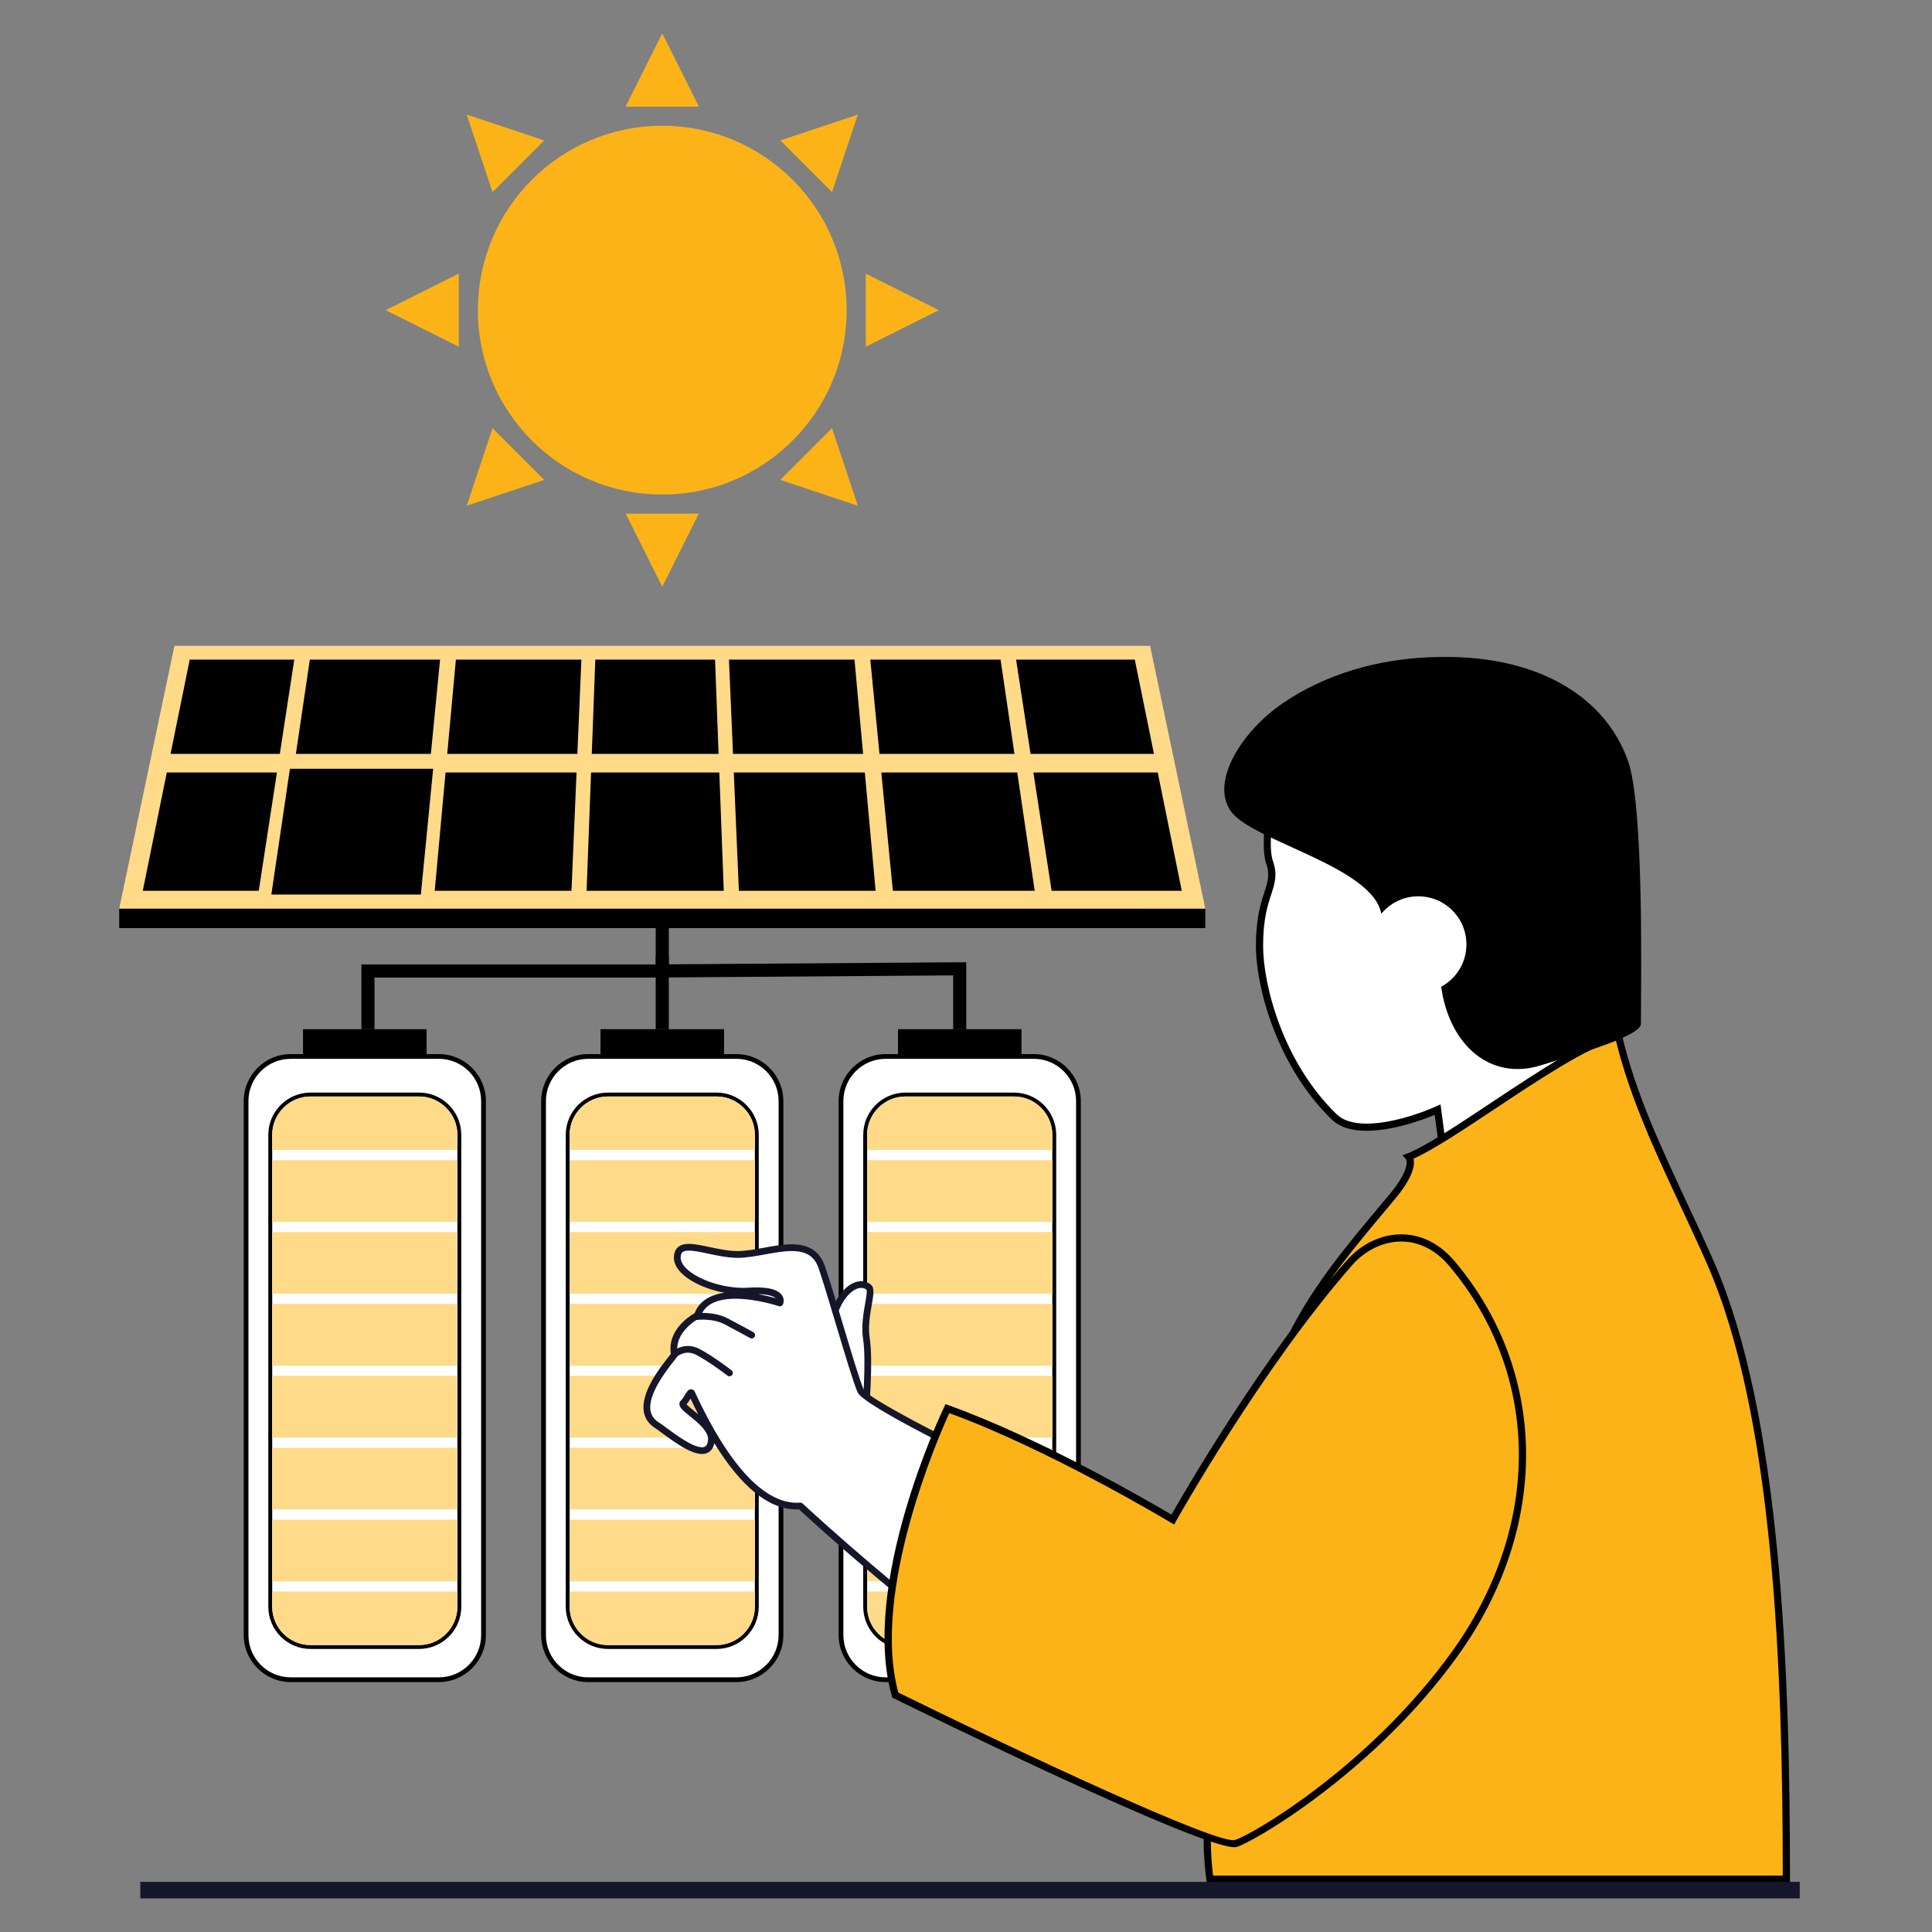 <?xml version="1.0" encoding="utf-8"?>
<!-- Generator: Adobe Illustrator 16.0.0, SVG Export Plug-In . SVG Version: 6.00 Build 0)  -->
<!DOCTYPE svg PUBLIC "-//W3C//DTD SVG 1.1//EN" "http://www.w3.org/Graphics/SVG/1.1/DTD/svg11.dtd">
<svg version="1.1" xmlns="http://www.w3.org/2000/svg" xmlns:xlink="http://www.w3.org/1999/xlink" x="0px" y="0px" width="115px"
	 height="115px" viewBox="0 0 115 115" enable-background="new 0 0 115 115" xml:space="preserve">
<rect x="0" y="0" width="115" height="115" fill="#808080" stroke="none"/>
<g id="Calque_2" display="none">
	<polygon display="inline" fill="#6470B5" points="16.619,70.176 62.633,4.892 54.051,49.229 71.298,51.473 30.114,112.174 
		37.835,68.309 	"/>
	<g display="inline">
		<g>
			<g>
				<g>
					<g>
						<g>
							<path fill="#FFFFFF" d="M58.689,96.733c-3.21,0-4.755-5.605-6.12-10.55c-1.064-3.863-2.07-7.514-3.784-8.377
								c-0.549-0.276-0.483-0.974-0.341-1.86c0.096-0.603,0.196-1.224-0.308-1.305c-0.92-0.147-1.438-0.466-1.733-1.069
								c-0.437-0.885-0.082-1.771-0.078-1.779l0.022-0.053l-0.011-0.059c-0.002-0.012-0.214-1.124,0.37-1.425
								c0.384-0.201,0.446-0.634,0.506-1.056c0.04-0.283,0.083-0.577,0.224-0.764c0.186-0.245,0.311-0.347,0.611-0.347
								c0.259,0,0.65,0.077,1.35,0.27c0.974,0.265,1.506,0.817,1.512,0.823l0.291-0.255c-0.012-0.014-1.089-1.348-1.526-2.282
								l-0.09-0.19c-0.433-0.919-1.239-2.625-0.432-3.534c0.063-0.072,0.122-0.106,0.174-0.106c0.228,0,0.554,0.545,0.769,0.907
								c0.095,0.16,0.186,0.312,0.271,0.432c0.789,1.119,1.537,2.774,2.139,4.104c0.209,0.461,0.4,0.884,0.57,1.232
								c0.448,0.924,0.723,2.338,1.103,4.297c0.166,0.853,0.349,1.8,0.575,2.844c0.386,1.787,2.809,5.017,5.152,8.139l0.26,0.346
								l0.156-0.202c0.123-0.161,0.453-0.547,0.767-0.914c0.263-0.31,0.517-0.606,0.629-0.746c2.011-2.521,2.938-4.702,3.616-6.294
								c0.94-2.208,1.457-3.424,3.797-3.424c1.344,0,2.326,0.501,2.922,1.492c1.382,2.295,0.526,6.837-2.288,12.15
								C66.401,93.518,62.677,96.733,58.689,96.733z"/>
							<path d="M49.334,63.014c0.159,0.078,0.451,0.567,0.594,0.807c0.099,0.165,0.19,0.322,0.278,0.446
								c0.778,1.104,1.524,2.749,2.121,4.07c0.209,0.463,0.402,0.889,0.571,1.238c0.438,0.899,0.71,2.303,1.087,4.248
								c0.165,0.844,0.351,1.801,0.576,2.849c0.396,1.831,2.834,5.077,5.192,8.219l0.103,0.137l0.307,0.407l0.313-0.404
								c0.117-0.153,0.455-0.549,0.754-0.9c0.268-0.313,0.525-0.614,0.639-0.757c2.025-2.542,2.961-4.736,3.644-6.34
								c0.937-2.2,1.408-3.305,3.618-3.305c1.27,0,2.197,0.471,2.754,1.398c1.327,2.204,0.448,6.786-2.292,11.959
								c-3.324,6.272-6.991,9.453-10.901,9.453c-3.063,0-4.587-5.528-5.933-10.407c-1.122-4.077-2.093-7.595-3.885-8.498
								c-0.43-0.217-0.365-0.85-0.237-1.657c0.101-0.631,0.227-1.414-0.469-1.525c-0.861-0.139-1.323-0.417-1.59-0.963
								c-0.395-0.803-0.076-1.614-0.073-1.62l0.045-0.109l-0.023-0.115c-0.05-0.253-0.106-1.021,0.268-1.214
								c0.473-0.246,0.549-0.775,0.61-1.2c0.036-0.261,0.075-0.528,0.186-0.675c0.17-0.225,0.247-0.27,0.458-0.27
								c0.239,0,0.616,0.075,1.296,0.263c0.917,0.248,1.419,0.764,1.421,0.769l0.586-0.511c-0.013-0.013-1.075-1.327-1.501-2.24
								l-0.09-0.191c-0.415-0.877-1.186-2.511-0.463-3.323C49.312,63.034,49.324,63.021,49.334,63.014L49.334,63.014z M49.325,62.62
								c-0.104,0-0.211,0.051-0.319,0.173c-0.954,1.073,0.064,3.02,0.49,3.936c0.452,0.968,1.553,2.322,1.553,2.322
								s-0.556-0.592-1.602-0.878c-0.673-0.184-1.1-0.276-1.399-0.276c-0.373,0-0.554,0.141-0.767,0.424
								c-0.386,0.511-0.133,1.488-0.666,1.764c-0.723,0.374-0.47,1.636-0.47,1.636s-0.4,0.957,0.083,1.939
								c0.314,0.639,0.86,1.01,1.876,1.174c0.734,0.118-0.659,2.516,0.594,3.147c3.824,1.927,4.118,18.946,9.991,18.946
								c3.385,0,7.354-2.322,11.244-9.659c4.252-8.023,3.849-13.927-0.805-13.927c-4.248,0-2.813,3.828-7.564,9.789
								c-0.246,0.311-1.17,1.367-1.397,1.665c-2.284-3.042-4.843-6.432-5.226-8.205c-0.742-3.435-1.034-5.826-1.694-7.185
								c-0.659-1.357-1.65-3.838-2.723-5.362C50.196,63.579,49.777,62.62,49.325,62.62L49.325,62.62z"/>
						</g>
					</g>
					<g>
						<path fill="#050907" d="M48.625,69.471l0.055,0.358c0.747-0.113,1.289,0.309,1.524,0.705c0.175,0.296,0.198,0.594,0.058,0.776
							c-0.191,0.253-0.688,0.293-1.355,0.11c-1.898-0.52-1.805-1.688-1.799-1.738l-0.359-0.041
							c-0.009,0.063-0.149,1.525,2.063,2.129c0.328,0.09,0.598,0.126,0.821,0.126c0.54,0,0.8-0.209,0.918-0.366
							c0.232-0.302,0.218-0.756-0.034-1.183C50.223,69.856,49.553,69.329,48.625,69.471z"/>
					</g>
					<g>
						<path fill="#050907" d="M49.377,72.086c0.077,0.197,0.226,0.773-0.012,1.037c-0.181,0.201-0.582,0.223-1.165,0.062
							c-1.519-0.415-1.858-1.514-1.872-1.56l-0.349,0.1c0.017,0.055,0.401,1.339,2.126,1.811c0.285,0.078,0.538,0.117,0.756,0.117
							c0.343,0,0.601-0.095,0.772-0.288c0.437-0.485,0.094-1.373,0.079-1.411L49.377,72.086z"/>
					</g>
					<g>
						<path fill="#FFFFFF" d="M50.453,65.922c-0.604-0.174-1.82,0.999-1.334,2.281c1.021,2.698-1.412,4.48,1.043,7.399l2.543-3.866
							c0,0-0.799-2.77-1.052-3.267C51.405,67.974,50.77,66.014,50.453,65.922z"/>
						<path fill="#050907" d="M51.502,67.619c-0.513-1.316-0.741-1.796-0.999-1.871c-0.327-0.094-0.769,0.097-1.125,0.483
							c-0.41,0.446-0.74,1.215-0.43,2.035c0.407,1.074,0.247,1.98,0.074,2.939c-0.24,1.349-0.489,2.742,1.001,4.514l0.278-0.233
							c-1.383-1.642-1.158-2.893-0.922-4.215c0.172-0.967,0.35-1.966-0.092-3.134c-0.316-0.836,0.194-1.483,0.358-1.662
							c0.286-0.309,0.594-0.424,0.742-0.385c0.172,0.109,0.564,1.118,0.775,1.66c0.134,0.343,0.249,0.639,0.331,0.801
							c0.192,0.38,0.764,2.282,1.039,3.235l0.349-0.101c-0.033-0.114-0.808-2.793-1.064-3.298
							C51.744,68.241,51.632,67.953,51.502,67.619z"/>
					</g>
				</g>
				<g>
					<g>
						<g>
							<path fill="#FFFFFF" d="M73.748,105.994c-1.91,0-3.956-0.617-3.956-1.536c0-1.214,0.593-1.771,1.491-2.615
								c0.554-0.519,1.242-1.166,1.921-2.125c0.457-0.645,1.21-0.932,2.445-0.932c0.673,0,1.393,0.082,2.159,0.17
								c0.762,0.088,1.552,0.179,2.288,0.179c1.154,0,1.981-0.225,2.599-0.706c0.449-0.352,1.332-1.23,2.451-2.345
								c2.483-2.468,6.233-6.198,9.095-7.999c0.07-0.045,0.16-0.133,0.192-0.301c0.236-1.221-3.49-6.396-3.917-6.982
								c-0.85-1.472-0.321-3.013,0.273-4.043c1.277-2.213,3.744-3.756,5.158-3.756c0.56,0,1.147,0.412,1.748,1.225
								c2.614,3.533,4.611,13.756,3.894,16.1c-1.462,4.771-8.379,7.874-12.955,9.927c-1.293,0.579-2.41,1.08-3.095,1.491
								c-1.426,0.856-1.774,0.887-2.407,0.938c-0.192,0.016-0.41,0.033-0.687,0.075c-3.917,0.584-5.423,1.196-6.196,2.517
								C75.991,105.718,75.032,105.994,73.748,105.994L73.748,105.994z"/>
							<path d="M95.948,73.196c0.615,0,1.204,0.625,1.592,1.146c2.59,3.501,4.573,13.613,3.864,15.928
								c-1.437,4.688-8.305,7.769-12.85,9.808c-1.299,0.581-2.42,1.084-3.116,1.502c-1.387,0.834-1.699,0.858-2.322,0.911
								c-0.196,0.017-0.418,0.035-0.698,0.077c-3.985,0.595-5.525,1.229-6.335,2.61c-0.183,0.31-0.975,0.621-2.336,0.621
								c-1.968,0-3.763-0.639-3.763-1.341c0-1.132,0.538-1.636,1.43-2.474c0.561-0.524,1.256-1.179,1.947-2.153
								c0.417-0.589,1.121-0.852,2.287-0.852c0.661,0,1.378,0.083,2.136,0.169c0.77,0.089,1.565,0.181,2.313,0.181
								c1.201,0,2.063-0.239,2.718-0.748c0.457-0.358,1.345-1.241,2.469-2.358c2.476-2.463,6.219-6.184,9.061-7.974
								c0.104-0.065,0.235-0.191,0.28-0.428c0.239-1.237-2.937-5.737-3.938-7.116c-0.801-1.404-0.297-2.867,0.271-3.849
								C92.166,74.762,94.59,73.196,95.948,73.196L95.948,73.196z M95.948,72.81c-2.585,0-7.634,4.564-5.588,8.106
								c0,0,4.675,6.438,3.777,7.004C89.972,90.544,84,97.162,82.575,98.275c-0.655,0.511-1.523,0.666-2.479,0.666
								c-1.437,0-3.066-0.349-4.448-0.349c-1.101,0-2.041,0.221-2.603,1.014c-1.737,2.453-3.449,2.741-3.449,4.852
								c0,1.101,2.225,1.729,4.15,1.729c1.232,0,2.344-0.257,2.67-0.814c0.727-1.238,2.184-1.844,6.06-2.423
								c1.214-0.181,1.277,0.094,3.163-1.038c2.999-1.802,14.215-5.262,16.136-11.529C102.65,87.522,99.569,72.81,95.948,72.81
								L95.948,72.81z"/>
						</g>
					</g>
				</g>
				<g>
					<path d="M71.176,96.229c0,0-5.836,8.125-5.836,16.234h31.797c0-4.704-2.371-13.936-5.181-17.533L71.176,96.229z"/>
					<path fill="#050907" d="M91.945,94.749l-20.782,1.299c-0.053,0.003-0.104,0.03-0.137,0.074
						c-0.057,0.082-5.868,8.268-5.868,16.341c0,0.101,0.082,0.182,0.182,0.182h31.797c0.102,0,0.183-0.081,0.183-0.182
						c0-4.831-2.457-14.109-5.22-17.646C92.063,94.771,92.006,94.745,91.945,94.749z M65.523,112.281
						c0.08-7.503,5.191-15.073,5.751-15.878l20.598-1.287c2.664,3.495,5.024,12.376,5.084,17.165H65.523z"/>
				</g>
				<g>
					<path d="M65.34,112.463c0,0,20.611,0.312,27.583-17.533l-21.747,1.299C71.176,96.229,65.34,104.354,65.34,112.463z"/>
				</g>
				<g>
					<path d="M76.404,63.357c0,0-0.153,4.846-4.152,6.609c-4.001,1.764-3.098,6.452-0.991,6.452c0,0-0.04,2.494,1.851,2.494
						c1.893,0,1.437-8.792,4.968-8.792c1.401,0,0.354-6.318,0.354-6.318L76.404,63.357z"/>
					<path fill="#050907" d="M78.471,63.625l-2.026-0.443c-0.055-0.013-0.107,0.001-0.15,0.034c-0.043,0.032-0.067,0.084-0.07,0.137
						c-0.001,0.048-0.193,4.75-4.045,6.449c-2.426,1.068-3.162,3.215-2.813,4.866c0.229,1.097,0.895,1.83,1.719,1.922
						c0.021,0.397,0.132,1.375,0.733,1.987c0.337,0.344,0.772,0.517,1.293,0.517c0.943,0,1.32-1.554,1.796-3.521
						c0.599-2.47,1.276-5.27,3.172-5.27c0.186,0,0.354-0.081,0.484-0.236c0.887-1.045,0.136-5.76,0.049-6.293
						C78.601,63.7,78.544,63.642,78.471,63.625z M78.287,69.834c-0.083,0.096-0.158,0.106-0.208,0.106
						c-2.181,0-2.924,3.074-3.523,5.546c-0.404,1.67-0.785,3.246-1.444,3.246c-0.419,0-0.767-0.136-1.032-0.407
						c-0.648-0.657-0.635-1.891-0.635-1.904c0-0.049-0.02-0.094-0.053-0.129c-0.034-0.036-0.082-0.054-0.131-0.054
						c-0.725,0-1.331-0.646-1.541-1.644c-0.317-1.509,0.365-3.475,2.604-4.462c3.569-1.573,4.155-5.577,4.247-6.553l1.703,0.373
						C78.513,65.445,78.929,69.077,78.287,69.834z"/>
				</g>
				<g>
					<g>
						<path fill="#6470B5" d="M96.039,71.975c-4.908,0-8.431-2.231-14.374-2.231c-5.226,0-9.04,2.231-12.285,2.231
							c-1.971,0-0.731,7.157-0.731,7.157c-0.975,3.329-0.979,6.569-0.243,8.196c2.205,4.874-0.322,7.596,1.529,9.912
							c1.204,1.507,19.367,2.133,23.028,0.063c1.371-0.775,0.445-1.291,0.445-3.4c0-2.111,0.757-9.667,0.757-11.298
							C94.165,82.605,96.885,71.975,96.039,71.975z"/>
						<path d="M81.98,98.823c-5.707,0-11.492-0.581-12.198-1.462c-0.917-1.147-0.813-2.398-0.695-3.849
							c0.13-1.589,0.291-3.565-0.857-6.104c-0.799-1.763-0.708-5.089,0.221-8.288c-0.096-0.571-0.914-5.66,0.206-6.99
							c0.195-0.231,0.439-0.351,0.724-0.351c1.404,0,2.904-0.422,4.643-0.911c2.2-0.618,4.694-1.321,7.644-1.321
							c3.137,0,5.581,0.611,7.941,1.201c2.119,0.53,4.12,1.031,6.433,1.031c0.091,0,0.174,0.042,0.232,0.118
							c0.582,0.748-1.322,8.421-1.918,10.755c0.006,0.723-0.161,2.791-0.337,4.981c-0.203,2.532-0.414,5.151-0.414,6.269
							c0,0.715,0.109,1.24,0.196,1.662c0.165,0.802,0.274,1.332-0.741,1.907C91.373,98.425,86.704,98.823,81.98,98.823z
							 M81.666,69.936c-2.896,0-5.362,0.695-7.538,1.306c-1.766,0.499-3.29,0.927-4.748,0.927c-0.167,0-0.308,0.07-0.428,0.213
							c-0.868,1.031-0.375,5.198-0.111,6.718l0.007,0.044l-0.012,0.044c-0.917,3.13-1.019,6.371-0.253,8.063
							c1.19,2.631,1.023,4.663,0.891,6.296c-0.115,1.424-0.208,2.548,0.613,3.575c0.98,1.227,18.91,2.201,22.781,0.015
							c0.769-0.436,0.714-0.701,0.552-1.489c-0.091-0.44-0.204-0.988-0.204-1.742c0-1.131,0.212-3.759,0.415-6.299
							c0.175-2.183,0.341-4.245,0.341-4.999c1.198-4.708,2.256-9.796,2.011-10.438c-2.336-0.008-4.345-0.511-6.469-1.042
							C87.174,70.542,84.755,69.936,81.666,69.936z"/>
					</g>
				</g>
				<g>
					<g>
						<g>
							<path fill="#FFFFFF" d="M79.654,77.313c-0.196-4.088-0.45-4.224-0.549-4.277c-1.289-0.7-1.095-2.769-1.093-2.789
								c0.698-1.3,0.519-3.694,0.511-3.796l-0.014-0.179h-0.18c-1.398,0-2.485-0.441-3.231-1.31
								c-0.985-1.151-1.341-3.01-0.999-5.237c0.254-1.645,0.545-3.185,0.759-4.309l0.184-0.977c0.397-2.171,3.298-3.468,5.873-3.468
								c1.182,0,2.18,0.271,2.808,0.765c2.116,1.665,1.245,6.36,1.235,6.408l-0.039,0.205l0.208,0.023
								c0.641,0.072,1.155,0.344,1.451,0.763c0.282,0.398,0.359,0.913,0.227,1.488c-0.4,1.711-1.537,2.35-1.549,2.355l-0.102,0.056
								v0.114c0,4.812,0.84,6.55,1.134,7.012c-0.41,0.493-2.228,2.503-4.97,3.008C81.194,73.192,80.882,73.249,79.654,77.313z"/>
							<path d="M80.914,51.167c1.139,0,2.094,0.257,2.688,0.724c2.022,1.59,1.173,6.172,1.164,6.218l-0.078,0.412l0.416,0.046
								c0.584,0.067,1.052,0.309,1.314,0.682c0.25,0.352,0.317,0.813,0.196,1.331c-0.377,1.62-1.409,2.206-1.451,2.23l-0.203,0.11
								v0.23c0,4.507,0.722,6.351,1.088,6.993c-0.53,0.608-2.252,2.374-4.767,2.836c-0.215,0.039-0.497,0.09-1.493,3.237
								c-0.19-3.134-0.418-3.258-0.593-3.352c-1.048-0.568-1.016-2.184-0.996-2.532c0.701-1.427,0.523-3.795,0.517-3.897
								l-0.028-0.358h-0.359c-1.339,0-2.376-0.416-3.083-1.241c-0.949-1.106-1.289-2.911-0.955-5.081
								c0.253-1.64,0.544-3.176,0.757-4.299c0.069-0.367,0.132-0.697,0.184-0.98C75.61,52.404,78.418,51.167,80.914,51.167
								L80.914,51.167z M80.914,50.779c-2.585,0-5.637,1.29-6.063,3.625c-0.215,1.173-0.608,3.12-0.943,5.292
								c-0.529,3.446,0.533,6.768,4.422,6.768c0,0,0.191,2.427-0.51,3.763c0,0-0.229,2.208,1.192,2.979
								c0.3,0.162,0.5,5.274,0.5,5.274s1.47-5.052,1.841-5.12c3.232-0.594,5.177-3.191,5.177-3.191s-1.182-1.319-1.182-7.019
								c0,0,1.219-0.654,1.645-2.481c0.313-1.347-0.471-2.333-1.844-2.487c0,0,0.928-4.838-1.306-6.596
								C83.148,51.041,82.078,50.779,80.914,50.779L80.914,50.779z"/>
						</g>
					</g>
					<g>
						<path d="M79.006,55.766l-0.313,0.183c0.168,0.289,0.534,0.335,0.997,0.392c0.508,0.062,1.141,0.141,1.706,0.571l0.219-0.291
							c-0.644-0.487-1.358-0.576-1.88-0.64C79.386,55.937,79.083,55.9,79.006,55.766z"/>
					</g>
					<g>
						<path d="M75.872,55.976c-0.404,0.069-0.956,0.165-1.59,0.645l0.218,0.291c0.563-0.428,1.046-0.512,1.434-0.579
							c0.344-0.06,0.64-0.111,0.809-0.397l-0.313-0.182C76.35,55.889,76.192,55.92,75.872,55.976z"/>
					</g>
					<g>
						<path d="M76.708,59.225c-0.362,0.067-0.513,0.45-0.519,0.466l0.338,0.131c0.001-0.002,0.088-0.213,0.251-0.241
							c0.151-0.026,0.359,0.102,0.592,0.358l0.271-0.243C77.309,59.328,76.995,59.17,76.708,59.225z"/>
					</g>
					<g>
						<path d="M80.118,57.567c-0.152,0.159-0.147,0.407,0.013,0.554c0.158,0.147,0.411,0.138,0.563-0.021
							c0.155-0.16,0.149-0.407-0.011-0.556C80.525,57.398,80.272,57.408,80.118,57.567z"/>
					</g>
					<g>
						<path d="M75.481,57.567c-0.154,0.159-0.149,0.407,0.011,0.554c0.16,0.147,0.412,0.138,0.566-0.021
							c0.152-0.16,0.146-0.407-0.012-0.556C75.888,57.398,75.634,57.408,75.481,57.567z"/>
					</g>
					<g>
						<path fill="#050907" d="M78.564,66.091l-0.034,0.361c0.014,0.001,0.094,0.01,0.223,0.01c0.533,0,1.911-0.124,3.063-1.28
							l-0.256-0.255C80.252,66.238,78.585,66.093,78.564,66.091z"/>
					</g>
					<g>
						<path fill="#050907" d="M85.125,58.979l0.048,0.36c0,0,0.454-0.055,0.726,0.212c0.184,0.182,0.257,0.48,0.21,0.887
							l0.359,0.042c0.06-0.525-0.048-0.927-0.317-1.189C85.752,58.899,85.149,58.975,85.125,58.979z"/>
					</g>
					<g>
						<path fill="#050907" d="M84.805,60.683l0.332,0.147c0.011-0.023,0.258-0.538,1.073-0.439l0.043-0.36
							C85.152,59.897,84.818,60.65,84.805,60.683z"/>
					</g>
				</g>
				<g>
					<path d="M97.851,69.521c-4.394-1.465-4.566-1.885-5.345-5.445c-0.657-2.988,1.295-12.43-4.799-12.43
						c0,0-1.295-2.885-4.813-3.707c-6.253-1.464-9.888,3.378-8.475,8.35c0,0,0.027-0.042,0.081-0.121
						c0.532-0.734,3.571-4.634,8.195-4.111c0,0-1.748,6.288,1.836,6.14c3.232-0.134,2.801,3.016,0.816,4.954
						c0,5.698,1.186,7.018,1.186,7.018s-0.02,0.024-0.055,0.063c3.379,0.653,6.129,1.745,9.56,1.745
						c0.148,0,0.189,0.323,0.148,0.859c1.074,0.188,2.089,1.63,2.958,3.624c0.161,0.088,0.244,0.131,0.244,0.131
						s2.956-0.231,0.756-3.261C100.145,73.329,102.249,70.984,97.851,69.521z"/>
				</g>
				<g>
					<path d="M76.843,63.029h-0.002c-0.238-0.002-0.46-0.146-0.684-0.446l-0.291,0.216c0.294,0.393,0.618,0.591,0.974,0.592h0.003
						c0.728,0,1.397-0.814,2.136-1.801l-0.289-0.217C78.166,62.072,77.448,63.029,76.843,63.029z"/>
				</g>
				<g>
					<path d="M78.693,88.209c1.505,0,0.438-9.175,0.438-9.175S77.189,88.209,78.693,88.209z"/>
				</g>
				<g>
					<path d="M80.525,95.127c1.695-0.125-0.684-16.083-0.684-16.083S78.831,95.251,80.525,95.127z"/>
				</g>
			</g>
		</g>
		<g>
			<rect x="16.503" y="112.046" fill="#16162B" width="89.497" height="0.894"/>
		</g>
	</g>
	<g display="inline">
		<g>
			<path fill="#C2C4E3" d="M33.197,5.99C17.551,10.006,7.981,25.93,11.818,41.555c3.838,15.625,19.635,25.034,35.278,21.021
				c15.648-4.017,25.218-19.94,21.382-35.564C64.638,11.386,48.843,1.976,33.197,5.99z"/>
		</g>
		<g>
			<g>
				<path fill="#6470B5" d="M49.091,7.287c-1.07-0.459-1.07-0.459-2.707,0.134C47.985,8.495,47.985,8.495,49.091,7.287z
					 M43.638,35.044c-1.554,0.148-2.798,0.261-4.044,0.402c-0.064,0.005-0.103,0.239-0.211,0.511
					c0.292,0.223,0.616,0.469,0.932,0.705C41.044,35.451,42.51,36.027,43.638,35.044z M44.052,6.896
					c0.119-0.137,0.141-0.366,0.261-0.719c-0.521-0.155-0.981-0.265-1.393-0.679c-0.126-0.13-0.268-0.248-0.41-0.362
					c-3.045-0.212-6.182,0.051-9.313,0.854c-0.104,0.029-0.207,0.057-0.311,0.085c0.265,0.217,0.585,0.307,1.062,0.142
					c0.833-0.29,1.547-0.094,2.184,0.663c0.46,0.544,1.397,0.439,1.889,1.099c0.078,0.102,0.396,0.019,0.598,0.025
					c-0.132,0.313-0.237,0.575-0.434,1.048c0.806,0.311,1.793,0.378,2.167,0.903c0.967,1.348,2.236,1.524,3.958,1.606
					c-0.41-0.582-0.948-1.014-0.896-1.343c0.104-0.618,0.347-1.118-0.465-1.384c0.273-0.232,0.536-0.453,0.797-0.672
					c-0.084-0.329-0.157-0.622-0.242-0.974C43.69,7.096,43.918,7.041,44.052,6.896z M41.885,18.25
					c-0.048,0.268-0.122,0.529-0.194,0.848c0.856-0.023,1.586-0.04,2.361-0.061c-0.09-0.354-0.175-0.704-0.225-0.899
					c-0.681-0.271-1.252-0.495-1.821-0.721C41.967,17.694,41.936,17.974,41.885,18.25z M61.07,14.971
					c-0.307,0.376-0.676,0.82-0.872,1.057c0.593,1.048,1.08,1.903,1.573,2.771c0.43,0.073,0.904,0.152,1.608,0.265
					c-0.319-0.794,0.791-1.651-0.445-2.261c-0.06-0.472-0.303-0.954-0.335-1.421c-1.591-1.9-3.412-3.573-5.414-4.992
					c-0.564-0.205-1.151-0.094-1.791,0.462c0.347,0.441,0.686,0.876,0.927,1.181c0.984,0.046,1.869,0.085,2.854,0.129
					c-0.112,0.517-0.179,0.839-0.333,1.571C59.498,14.098,60.266,14.521,61.07,14.971z M38.531,35.474
					c-0.199-0.214-0.364-0.542-0.545-0.549c-0.487-0.026-1.133,0.316-1.45,0.101c-1.228-0.846-2.173-0.034-3.314,0.233
					c0.665,1.445,0.996,0.199,1.42,0.025C35.909,35.186,37.067,36.76,38.531,35.474z M16.182,22.024
					c0.075,0.634-0.091,1.309,0.048,1.92c0.338,1.504,0.381,1.493,0.171,2.671c-0.036,0.209-0.053,0.419-0.08,0.629
					c-0.186,1.51-0.223,2.913,0.759,4.3c0.528,0.743,1.361,0.851,1.827,1.514c0.108,0.442,0.305,0.886,0.302,1.33
					c-0.002,0.46,1.054,0.565,0.474,1.081c0.435,0.217,0.914,0.457,1.298,0.65c-0.017-0.236-0.048-0.661-0.095-1.284
					c0.389,0.285,0.661,0.424,0.856,0.638c0.48,0.509,0.868,1.123,1.392,1.565c0.57,0.476,1.261,0.803,0.957,1.745
					c1.433,0.827,2.89,1.624,4.613,1.313c0.802-0.145,1.527-0.448,2.291,0.231c0.398,0.351,1.025,0.458,1.571,0.593
					c0.115,0.028,0.317-0.298,0.473-0.453c2.583,2.329,2.635,2.342,5.566,1.352c-0.02-0.075-0.04-0.214-0.04-0.214
					c-0.438,0.017-0.86,0.063-1.284,0.077c-1.421,0.049-1.689-0.251-1.946-1.787c-0.073-0.45-0.451-0.851-0.671-1.245
					c-0.891,0.169-1.589,0.303-2.331,0.447c0.074-1.028,0.136-1.892,0.201-2.798c-0.553,0.142-0.984,0.254-1.425,0.368
					c-0.22,0.637-0.098,1.405-1.033,1.715c-0.984,0.327-1.511-0.319-2.163-0.691c-0.294-1.203-0.584-2.382-0.87-3.547
					c1.271-1.623,1.271-1.623,3.15-1.538c0.029-0.28,0.058-0.559,0.109-1.02c0.941-0.034,1.91-0.066,2.665-0.093
					c0.744,0.855,1.373,1.575,2.111,2.424c0.229-1.467-0.815-2.306-1.158-3.563c0.548-0.663,1.163-1.378,1.743-2.118
					c0.53-0.672,0.481-0.842-0.38-1.844c0.294-0.299,0.801-0.567,0.843-0.9c0.132-1.062,0.937-1.468,1.609-2.036
					c-0.046-0.36-0.093-0.72-0.136-1.068c0.54-0.302,1.042-0.583,1.512-0.847c0.13,0.271,0.218,0.463,0.341,0.729
					c0.759-0.754,1.452-1.448,2.146-2.14c-0.089-0.1-0.175-0.2-0.26-0.301c-0.369,0.27-0.743,0.535-1.197,0.866
					c-0.31-0.206-0.656-0.431-1.149-0.755c0.593-0.731,1.227-1.266,1.521-1.952c0.336-0.786,1.242-0.868,1.681-1.5
					c-0.677-0.745-1.349-1.079-2.173-1.162c-0.623-0.062-1.146-0.329-1.52-0.903c-0.224-0.349-0.55-0.646-0.871-0.909
					c-0.146-0.118-0.394-0.097-0.627-0.143c-0.113,0.424-0.217,0.795-0.354,1.292c-1.449-0.428-2.146-2.783-4.015-1.393
					c0.167,0.862-0.384,1.902,0.52,2.687c0.125,0.105,0.177,0.541,0.089,0.62c-0.859,0.772-0.251,1.803-0.354,2.656
					c-1.573,0.219-1.34-1.176-1.692-1.792c-0.725,0.016-1.301,0.109-1.848,0.016c-0.546-0.092-1.069-0.35-1.59-0.573
					c-0.563-0.246-0.676-0.759-0.541-1.296c0.231-0.9,1.091-1.393,1.417-2.299c0.191-0.523,1.039-0.024,1.589-0.018
					c0.411,0.002,0.822-0.192,1.702-0.417c-0.836-0.326-1.234-0.484-1.606-0.629c0.276-0.539,0.532-0.918,0.674-1.341
					c0.528-1.553,0.734-1.658,2.061-0.939c0.198,0.106,0.385,0.226,0.641,0.375c-0.472,0.617-0.93,1.214-1.391,1.817
					c1.515-0.199,1.515-0.199,3.291,0.748c0.377-0.342,0.766-0.69,1.112-1.004c-0.235-0.243-0.429-0.444-0.611-0.631
					c0.238-0.507,0.438-0.927,0.629-1.328c-1.761-0.784-3.393-1.508-4.914-2.187c-0.87,0.177-1.617,0.326-2.365,0.476
					c-0.024-0.113-0.046-0.228-0.071-0.34c0.683-0.176,1.367-0.353,1.987-0.511c0.122-0.336,0.231-0.644,0.339-0.943
					c-0.408,0.128-0.813,0.266-1.211,0.408c0.057,0.083,0.119,0.171,0.187,0.273c-0.386,0.02-0.735,0.038-1.057,0.057
					c-0.606,0.24-1.2,0.501-1.786,0.778c-0.305,0.495-0.594,0.963-0.884,1.434c0.234,0.339,0.497,0.717,1.046,1.511
					c-0.913-0.251-1.341-0.366-1.693-0.465c0.091-0.455,0.158-0.783,0.203-1.012c-0.352-0.081-0.684-0.156-1.002-0.226
					c-0.869,0.515-1.708,1.072-2.513,1.664c0.228,0.043,0.435,0.08,0.663,0.123c-0.222,0.352-0.373,0.594-0.486,0.773
					c-0.283-0.078-0.638-0.21-0.939-0.311c-2.646,2.092-4.899,4.609-6.678,7.423c0.21,0.372,0.309,0.824,0.242,1.407
					C15.73,20.819,16.111,21.424,16.182,22.024z M27.757,9.302c0.456-0.119,0.792-0.205,1.284-0.331
					c0.326,0.509,0.724,1.139,1.123,1.765c-0.125,0.114-0.252,0.229-0.383,0.343C29.145,10.521,28.508,9.96,27.757,9.302z
					 M39.273,44.536c-0.356,0.591-0.822,1.356-1.285,2.12c0.767,0.49,0.095,1.396,0.412,1.955c0.796,0.55,1.559,1.011,2.245,1.57
					c0.598,0.486,1.037,1.195,1.671,1.601c0.698,0.45,1.542,0.661,2.149,0.909c0.771,2.507,0.992,4.791,0.533,7.114
					c0.143,0.23,0.482,0.532,0.468,0.809c-0.045,0.676,0.015,1.349,0.116,1.997c0.018,0.112,0.039,0.207,0.059,0.299
					c0.487-0.099,0.971-0.208,1.454-0.332c0.098-0.027,0.194-0.054,0.292-0.081c0.378-1.384,0.797-2.765,2.063-3.591
					c0.479-0.313,0.75-0.619,0.932-1.105c0.085-0.233,0.148-0.583,0.315-0.656c1.61-0.7,2.321-2.095,2.762-3.679
					c0.238-0.862,0.896-1.451,1.542-1.635c1.372-0.394,1.708-1.414,2.063-2.573c0.532-1.739,0.887-3.563,2.08-5.021
					c0.05-0.057,0.109-0.129,0.112-0.195c0.011-0.359,0.006-0.715,0.006-1.177c-0.931,0.196-1.506-0.895-2.44-0.529
					c-0.854,0.337-1.657,0.089-2.491-0.103c-0.305-0.07-0.686,0.21-1.153,0.37c-0.537-0.73-1.2-1.627-1.9-2.579
					c-0.8,0.017-1.711,0.035-2.689,0.053c-1.083-0.464-2.258-0.968-3.371-1.444c-0.452,0.398-0.563,0.859-1.313,0.66
					c-0.794-0.21-1.806-0.66-2.526,0.344c-0.158-0.322-0.248-0.513-0.412-0.852c-0.444,0.521-0.545,1.266-1.314,1.369
					c-0.893,0.124-0.033,1.536-1.048,1.665C38.804,42.627,39.005,43.441,39.273,44.536z M62.893,28.375
					c0.398-0.018,0.605-0.028,1.043-0.046c0.078,0.879,0.652,1.571,0.187,2.463c-0.157,0.303,0.025,1.122,0.282,1.26
					c1.4,0.749,1.426,2.684,2.88,3.238c0.638-0.487,1.323-1.004,2.037-1.545c-0.018-2.229-0.293-4.484-0.843-6.733
					c-0.824-3.352-2.197-6.413-4.002-9.123c-0.061,0.008-0.119,0.013-0.18,0.018c-0.109,0.324-0.133,0.955-0.451,1.216
					c-0.93,0.771-0.854,1.669-0.617,2.673c0.102,0.424,0.27,0.916,0.152,1.294C62.848,24.815,63.369,26.586,62.893,28.375z"/>
			</g>
		</g>
	</g>
</g>
<g id="Calque_3" display="none">
	<g display="inline">
		<g>
			<g>
				<g>
					<g>
						<g>
							<path fill="#FFFFFF" d="M71.593,17.521l-3.054-2.464c-0.216-0.174-0.485-0.27-0.764-0.27h-3.465
								c-0.609,0-1.104,0.495-1.104,1.104v0.869c0,0.369,0.168,0.717,0.456,0.948l3.057,2.455c0.215,0.172,0.482,0.267,0.758,0.268
								l3.349,0.007c0.674,0.002,1.22-0.543,1.22-1.216v-0.754C72.045,18.099,71.879,17.751,71.593,17.521z"/>
							<path fill="#01272E" d="M71.699,17.389l-3.055-2.464c-0.245-0.198-0.553-0.307-0.869-0.307l-3.465,0
								c-0.702,0-1.272,0.571-1.272,1.273v0.869c0,0.422,0.189,0.815,0.519,1.08l3.057,2.455c0.244,0.196,0.551,0.304,0.863,0.305
								l3.348,0.007h0.005c0.37,0,0.718-0.144,0.979-0.405c0.262-0.262,0.405-0.61,0.405-0.979v-0.754
								C72.214,18.046,72.027,17.653,71.699,17.389z M71.877,19.221c0,0.28-0.109,0.542-0.307,0.74
								c-0.198,0.198-0.461,0.307-0.741,0.307v0.169l-0.004-0.169l-3.348-0.007c-0.237,0-0.469-0.083-0.652-0.231l-3.058-2.454
								c-0.249-0.2-0.392-0.498-0.392-0.817v-0.869c0-0.516,0.418-0.935,0.935-0.935h3.465c0.238,0,0.473,0.083,0.657,0.232
								l3.055,2.463c0.247,0.2,0.39,0.497,0.39,0.815V19.221z"/>
						</g>
						<g>
							<path fill="#3A9D81" d="M70.916,19.442l-2.601-2.122c-0.086-0.07-0.192-0.108-0.304-0.107l-3.742,0.017
								c-0.311,0.002-0.448,0.393-0.205,0.589l2.919,2.356c0.084,0.068,0.189,0.105,0.299,0.105l3.33,0.007
								C71.063,20.288,71.264,19.726,70.916,19.442z"/>
							<path fill="#01272E" d="M71.022,19.311l-2.601-2.122c-0.114-0.094-0.259-0.145-0.41-0.145L64.27,17.06
								c-0.215,0.001-0.399,0.133-0.471,0.335c-0.069,0.202-0.008,0.42,0.159,0.555l2.919,2.356
								c0.114,0.092,0.257,0.143,0.405,0.143l3.33,0.007h0.003c0.276,0,0.515-0.168,0.608-0.428
								C71.314,19.766,71.236,19.486,71.022,19.311z M70.903,19.914c-0.035,0.099-0.129,0.204-0.288,0.204v0.169l-0.002-0.169
								l-3.331-0.007c-0.07,0-0.138-0.024-0.193-0.068l-2.919-2.356c-0.083-0.067-0.061-0.154-0.051-0.18
								c0.008-0.025,0.046-0.108,0.151-0.109l3.744-0.017c0.07,0,0.14,0.025,0.194,0.069l2.6,2.122
								C70.932,19.673,70.939,19.815,70.903,19.914z"/>
						</g>
					</g>
					<g>
						<path fill="#3A9D81" d="M67.572,18.187L67.572,18.187c-0.546,0-0.976,0.438-0.965,0.985l0.969,50.338h3.007l-1.976-50.338
							C68.58,18.625,68.119,18.187,67.572,18.187z"/>
						<path fill="#01272E" d="M67.572,18.018c-0.311,0-0.598,0.12-0.813,0.338c-0.214,0.218-0.328,0.509-0.321,0.819l0.972,50.504
							h3.348l-1.982-50.516C68.743,18.531,68.203,18.018,67.572,18.018z M67.741,69.342l-0.966-50.174
							c-0.005-0.219,0.076-0.423,0.227-0.576c0.148-0.153,0.353-0.237,0.57-0.237c0.454,0,0.843,0.37,0.865,0.822l1.969,50.164
							H67.741z"/>
					</g>
					<g>
						<path fill="#FFFFFF" d="M67.433,18.187c-0.546,0-0.991,0.438-1.001,0.985L65.647,69.51h3.57l-0.785-50.338
							C68.425,18.625,67.979,18.187,67.433,18.187z"/>
						<path fill="#01272E" d="M67.433,18.018c-0.634,0-1.159,0.516-1.169,1.151l-0.784,50.339l-0.003,0.171h3.913l-0.787-50.51
							C68.593,18.534,68.068,18.018,67.433,18.018z M65.82,69.342l0.781-50.168c0.007-0.451,0.38-0.818,0.831-0.818
							s0.825,0.367,0.832,0.818l0.781,50.168H65.82z"/>
					</g>
					<g>
						<path fill="#3A9D81" d="M61.365,12.396c-0.506-0.839-1.188-1.558-1.996-2.109L56.053,8.03l-9.029-4.268
							c-0.525-0.248-0.938,0.498-0.448,0.811l18.65,11.919l0.483-0.437l-2.265-1.494C62.599,14.003,61.89,13.263,61.365,12.396z"/>
						<path fill="#01272E" d="M61.511,12.309c-0.522-0.865-1.212-1.592-2.046-2.161l-3.327-2.265l-9.041-4.273
							c-0.092-0.043-0.188-0.066-0.282-0.066c-0.272,0-0.519,0.193-0.601,0.47c-0.079,0.274,0.024,0.544,0.271,0.702l18.76,11.989
							l0.74-0.669l-2.446-1.615C62.719,13.879,62.018,13.149,61.511,12.309z M65.209,16.28L46.667,4.43
							c-0.169-0.108-0.146-0.261-0.128-0.323c0.032-0.109,0.131-0.226,0.275-0.226c0.044,0,0.091,0.01,0.137,0.033l9.017,4.262
							l3.305,2.25c0.795,0.542,1.449,1.234,1.947,2.057c0.533,0.883,1.27,1.65,2.132,2.218l2.083,1.375L65.209,16.28z"/>
					</g>
					<g>
						<path fill="#FFFFFF" d="M61.601,12.113c-0.518-0.831-1.21-1.539-2.028-2.078l-3.35-2.207L47.13,3.699
							c-0.529-0.24-0.931,0.512-0.436,0.817l18.831,11.633l0.478-0.443l-2.288-1.46C62.86,13.701,62.139,12.972,61.601,12.113z"/>
						<path fill="#01272E" d="M61.744,12.023c-0.535-0.857-1.234-1.573-2.079-2.129l-3.349-2.207L56.304,7.68l-9.105-4.135
							c-0.09-0.041-0.182-0.062-0.273-0.062c-0.275,0-0.521,0.195-0.602,0.474c-0.078,0.278,0.028,0.547,0.28,0.703l18.94,11.7
							l0.732-0.68l-2.474-1.578C62.978,13.575,62.265,12.856,61.744,12.023z M65.504,15.938L46.783,4.373
							c-0.173-0.106-0.149-0.262-0.133-0.323c0.032-0.109,0.132-0.228,0.277-0.228c0.042,0,0.087,0.011,0.134,0.031l9.081,4.124
							l3.338,2.2c0.803,0.529,1.469,1.211,1.978,2.027c0.547,0.875,1.297,1.63,2.166,2.186l2.104,1.342L65.504,15.938z"/>
					</g>
					<g>
						<path fill="#3A9D81" d="M85.26,3.36L76.23,7.627l-3.315,2.258c-0.81,0.552-1.49,1.271-1.997,2.109
							c-0.523,0.868-1.233,1.607-2.079,2.165l-2.266,1.495l0.482,0.437L85.707,4.17C86.197,3.858,85.784,3.112,85.26,3.36z"/>
						<path fill="#01272E" d="M85.47,3.142c-0.095,0-0.189,0.022-0.282,0.066l-9.028,4.268l-3.34,2.271
							c-0.835,0.569-1.523,1.296-2.046,2.162c-0.508,0.841-1.209,1.571-2.028,2.111l-2.447,1.615l0.741,0.668l18.76-11.989
							c0.247-0.158,0.352-0.427,0.271-0.702C85.988,3.335,85.741,3.142,85.47,3.142z M85.617,4.029l-18.543,11.85l-0.227-0.204
							l2.084-1.375c0.861-0.568,1.598-1.335,2.131-2.218c0.497-0.824,1.153-1.515,1.947-2.057l3.305-2.25l9.018-4.262
							c0.047-0.022,0.094-0.034,0.138-0.034c0.143,0,0.243,0.118,0.274,0.227C85.763,3.766,85.785,3.92,85.617,4.029z"/>
					</g>
					<g>
						<path fill="#FFFFFF" d="M85.154,3.297l-9.094,4.129l-3.349,2.207c-0.818,0.539-1.511,1.248-2.029,2.078
							c-0.536,0.859-1.259,1.588-2.112,2.132l-2.288,1.46l0.477,0.444L85.59,4.114C86.084,3.81,85.683,3.057,85.154,3.297z"/>
						<path fill="#01272E" d="M85.358,3.082c-0.092,0-0.184,0.02-0.273,0.062l-9.094,4.129l-3.373,2.219
							c-0.845,0.556-1.543,1.273-2.079,2.13c-0.52,0.833-1.232,1.552-2.06,2.08l-2.473,1.578l0.731,0.68l18.94-11.701
							c0.251-0.155,0.358-0.424,0.279-0.703C85.879,3.277,85.632,3.082,85.358,3.082z M85.501,3.971L66.779,15.536l-0.223-0.207
							l2.104-1.343c0.869-0.555,1.619-1.311,2.164-2.186c0.51-0.815,1.176-1.498,1.979-2.027l3.339-2.199l9.082-4.124
							c0.046-0.021,0.09-0.032,0.134-0.032c0.144,0,0.245,0.118,0.275,0.229C85.651,3.709,85.673,3.865,85.501,3.971z"/>
					</g>
					<g>
						<path fill="#3A9D81" d="M66.758,14.739c-0.038-0.039-0.07-0.083-0.101-0.128c-0.339-0.486-1.094-0.561-1.618-0.262
							c-0.549,0.313-0.74,1.011-0.428,1.56c0.085,0.148,0.285,0.378,0.452,0.559c0.161,0.175,0.389,0.274,0.626,0.272l0.507-0.005
							c0.421-0.003,0.773-0.318,0.825-0.734l0.061-0.475c0.032-0.252-0.054-0.506-0.229-0.689L66.758,14.739z"/>
						<path fill="#01272E" d="M66.88,14.622c-0.03-0.031-0.057-0.068-0.084-0.107c-0.223-0.32-0.624-0.512-1.071-0.512
							c-0.275,0-0.542,0.069-0.77,0.2c-0.629,0.358-0.849,1.161-0.489,1.79c0.075,0.131,0.234,0.33,0.474,0.589
							c0.19,0.208,0.462,0.326,0.743,0.326l0.515-0.004c0.504-0.004,0.93-0.384,0.992-0.882l0.061-0.475
							c0.038-0.306-0.063-0.607-0.276-0.828L66.88,14.622z M66.915,15.505l-0.061,0.475c-0.041,0.332-0.326,0.584-0.659,0.587
							l-0.507,0.004l-0.006,0.169v-0.169c-0.187,0-0.368-0.079-0.495-0.217c-0.215-0.234-0.368-0.422-0.429-0.528
							c-0.268-0.467-0.104-1.063,0.362-1.33c0.176-0.1,0.39-0.155,0.604-0.155c0.337,0,0.634,0.138,0.794,0.367
							c0.033,0.048,0.071,0.1,0.118,0.149l0.094,0.097C66.874,15.102,66.94,15.302,66.915,15.505z"/>
					</g>
					<g>
						<g>
							<path fill="#3A9D81" d="M65.946,16.318l-0.455,1.845c-0.26,0.909-0.728,1.806-1.388,2.632
								c-0.673,0.844-1.21,1.838-1.557,2.912l-1.572,4.864L59.01,40.391c-0.199,1.086,1.105,0.396,1.392-0.704l5.87-22.581
								C66.351,16.8,66.218,16.479,65.946,16.318z"/>
							<path fill="#01272E" d="M66.034,16.173l-0.196-0.117l-0.509,2.061c-0.259,0.903-0.716,1.769-1.357,2.573
								c-0.69,0.865-1.238,1.89-1.586,2.965l-1.576,4.875L58.843,40.36c-0.05,0.271-0.02,0.474,0.089,0.604
								c0.078,0.094,0.188,0.142,0.32,0.142c0.441,0,1.111-0.601,1.313-1.376l5.869-22.582
								C66.531,16.773,66.366,16.372,66.034,16.173z M66.107,17.063l-5.869,22.581c-0.18,0.686-0.749,1.124-0.986,1.124
								c-0.043,0-0.055-0.014-0.061-0.02c-0.029-0.036-0.051-0.142-0.016-0.33l1.963-11.809l1.568-4.852
								c0.336-1.036,0.863-2.024,1.53-2.858c0.669-0.839,1.146-1.745,1.418-2.697l0.386-1.562
								C66.118,16.765,66.146,16.917,66.107,17.063z"/>
						</g>
						<g>
							<path fill="#FFFFFF" d="M65.721,16.196c-0.107,0-0.205,0.07-0.237,0.173l-0.511,1.631c-0.249,0.92-0.708,1.831-1.365,2.674
								c-0.67,0.861-1.199,1.872-1.532,2.957l-1.507,4.909l-1.691,11.825c-0.181,1.082,1.132,0.357,1.399-0.739l5.686-23.124
								C66,16.347,65.882,16.196,65.721,16.196z"/>
							<path fill="#01272E" d="M65.721,16.027c-0.183,0-0.344,0.118-0.397,0.292l-0.515,1.638c-0.246,0.914-0.694,1.794-1.335,2.615
								c-0.687,0.884-1.228,1.924-1.56,3.011l-1.506,4.909l-0.004,0.012l-1.695,11.835c-0.044,0.264-0.012,0.463,0.098,0.59
								c0.078,0.091,0.187,0.14,0.316,0.14c0.451,0,1.125-0.613,1.317-1.402l5.685-23.125c0.031-0.125,0.003-0.255-0.076-0.356
								C65.969,16.085,65.85,16.027,65.721,16.027z M65.798,16.463l-5.686,23.124c-0.164,0.673-0.739,1.145-0.989,1.145
								c-0.042,0-0.054-0.014-0.059-0.02c-0.029-0.036-0.051-0.137-0.021-0.321l1.691-11.813l1.502-4.896
								c0.322-1.047,0.842-2.051,1.505-2.902c0.666-0.857,1.137-1.777,1.393-2.728l0.513-1.631c0.009-0.033,0.04-0.056,0.074-0.056
								c0.033,0,0.053,0.019,0.063,0.03C65.792,16.406,65.806,16.431,65.798,16.463z"/>
						</g>
					</g>
				</g>
				<g>
					<g>
						<g>
							<path fill="#FFFFFF" d="M93.137,33.633l-2.377-1.918c-0.168-0.136-0.377-0.209-0.594-0.209h-2.697
								c-0.475,0-0.859,0.385-0.859,0.859v0.676c0,0.287,0.13,0.559,0.354,0.739l2.38,1.91c0.167,0.135,0.376,0.208,0.59,0.209
								l2.607,0.005c0.522,0.002,0.949-0.422,0.949-0.946V34.37C93.489,34.083,93.358,33.813,93.137,33.633z"/>
							<path fill="#01272E" d="M93.219,33.531l-2.377-1.917c-0.189-0.154-0.431-0.239-0.676-0.239h-2.697
								c-0.546,0-0.991,0.444-0.991,0.99v0.676c0,0.329,0.147,0.635,0.404,0.841l2.38,1.91c0.189,0.152,0.427,0.236,0.671,0.237
								l2.607,0.005h0.003c0.288,0,0.558-0.112,0.762-0.315c0.203-0.204,0.315-0.474,0.315-0.762V34.37
								C93.62,34.042,93.475,33.736,93.219,33.531z M93.357,34.957c0,0.217-0.085,0.422-0.239,0.576
								c-0.153,0.154-0.358,0.239-0.575,0.239v0.131l-0.003-0.131l-2.606-0.005c-0.185-0.001-0.364-0.065-0.508-0.18l-2.38-1.911
								c-0.193-0.155-0.305-0.387-0.305-0.636v-0.676c0-0.401,0.326-0.728,0.728-0.728h2.697c0.186,0,0.367,0.064,0.512,0.181
								l2.376,1.917c0.193,0.156,0.304,0.387,0.304,0.635V34.957z"/>
						</g>
						<g>
							<path fill="#3A9D81" d="M92.609,35.128l-2.023-1.651c-0.066-0.055-0.15-0.084-0.236-0.084l-2.913,0.013
								c-0.242,0.002-0.349,0.307-0.159,0.459l2.271,1.833c0.066,0.053,0.148,0.082,0.232,0.082l2.594,0.006
								C92.723,35.787,92.881,35.349,92.609,35.128z"/>
							<path fill="#01272E" d="M92.692,35.027l-2.023-1.652c-0.089-0.073-0.201-0.113-0.32-0.113l-2.912,0.012
								c-0.167,0.001-0.31,0.104-0.365,0.261c-0.056,0.157-0.007,0.327,0.123,0.431l2.273,1.834
								c0.087,0.071,0.199,0.111,0.313,0.111l2.593,0.006h0.002c0.215,0,0.4-0.131,0.473-0.333
								C92.921,35.381,92.859,35.162,92.692,35.027z M92.6,35.496c-0.027,0.077-0.099,0.159-0.224,0.159v0.131l-0.001-0.131
								l-2.594-0.006c-0.054,0-0.106-0.019-0.149-0.053l-2.273-1.833c-0.063-0.051-0.046-0.12-0.04-0.14
								c0.009-0.02,0.037-0.084,0.12-0.084l2.913-0.013c0.056,0,0.109,0.02,0.151,0.054l2.023,1.652
								C92.622,35.309,92.627,35.418,92.6,35.496z"/>
						</g>
					</g>
					<g>
						<path fill="#3A9D81" d="M90.007,34.151L90.007,34.151c-0.425,0-0.76,0.341-0.751,0.767l0.755,39.178h2.34l-1.538-39.178
							C90.791,34.492,90.433,34.151,90.007,34.151z"/>
						<path fill="#01272E" d="M90.007,34.02c-0.24,0-0.465,0.093-0.632,0.263c-0.167,0.169-0.255,0.396-0.251,0.637l0.757,39.307
							h2.606l-1.544-39.316C90.919,34.42,90.498,34.02,90.007,34.02z M90.139,73.965l-0.752-39.05
							c-0.002-0.169,0.06-0.329,0.177-0.448c0.116-0.119,0.274-0.185,0.443-0.185c0.354,0,0.656,0.288,0.675,0.641l1.532,39.042
							H90.139z"/>
					</g>
					<g>
						<path fill="#FFFFFF" d="M89.898,34.151c-0.425,0-0.771,0.341-0.778,0.767l-0.61,39.178h2.778l-0.61-39.178
							C90.67,34.492,90.324,34.151,89.898,34.151z"/>
						<path fill="#01272E" d="M89.898,34.02c-0.494,0-0.901,0.402-0.909,0.896l-0.611,39.178l-0.001,0.134h3.045l-0.613-39.312
							C90.802,34.422,90.394,34.02,89.898,34.02z M88.644,73.965l0.608-39.044c0.006-0.352,0.296-0.638,0.646-0.638
							c0.352,0,0.642,0.286,0.647,0.638l0.608,39.044H88.644z"/>
					</g>
					<g>
						<path fill="#3A9D81" d="M85.177,29.645c-0.395-0.652-0.925-1.212-1.555-1.641l-2.581-1.758l-7.026-3.321
							c-0.408-0.193-0.729,0.388-0.349,0.63l14.517,9.277l0.377-0.34l-1.765-1.163C86.137,30.896,85.584,30.319,85.177,29.645z"/>
						<path fill="#01272E" d="M85.289,29.577c-0.407-0.673-0.942-1.239-1.592-1.682l-2.59-1.764l-7.035-3.326
							c-0.074-0.034-0.147-0.051-0.221-0.051c-0.212,0-0.403,0.15-0.467,0.365c-0.063,0.214,0.019,0.424,0.211,0.547l14.601,9.331
							l0.576-0.521l-1.905-1.257C86.23,30.8,85.684,30.231,85.289,29.577z M88.169,32.668l-14.433-9.223
							c-0.131-0.084-0.113-0.204-0.099-0.251c0.024-0.085,0.103-0.177,0.214-0.177c0.035,0,0.071,0.009,0.107,0.027l7.018,3.316
							l2.572,1.752c0.618,0.421,1.129,0.96,1.516,1.601c0.414,0.687,0.988,1.285,1.658,1.726l1.622,1.07L88.169,32.668z"/>
					</g>
					<g>
						<path fill="#FFFFFF" d="M85.36,29.424c-0.403-0.646-0.942-1.198-1.579-1.618l-2.607-1.717l-7.077-3.213
							c-0.411-0.187-0.724,0.398-0.339,0.636l14.656,9.054l0.371-0.346l-1.781-1.136C86.34,30.66,85.778,30.093,85.36,29.424z"/>
						<path fill="#01272E" d="M85.472,29.354c-0.417-0.667-0.961-1.225-1.618-1.657l-2.607-1.717l-0.008-0.006l-7.087-3.218
							c-0.07-0.032-0.143-0.048-0.213-0.048c-0.214,0-0.406,0.152-0.467,0.369c-0.062,0.216,0.021,0.425,0.218,0.547l14.741,9.106
							l0.567-0.529l-1.924-1.227C86.431,30.563,85.877,30.003,85.472,29.354z M88.398,32.401l-14.571-9
							c-0.134-0.083-0.116-0.204-0.104-0.252c0.023-0.085,0.102-0.177,0.215-0.177c0.033,0,0.068,0.008,0.104,0.024l7.068,3.21
							l2.6,1.712c0.624,0.412,1.143,0.942,1.539,1.577c0.425,0.681,1.008,1.269,1.685,1.701l1.638,1.045L88.398,32.401z"/>
					</g>
					<g>
						<path fill="#3A9D81" d="M103.773,22.612l-7.027,3.322l-2.581,1.757c-0.63,0.429-1.16,0.989-1.554,1.641
							c-0.408,0.675-0.961,1.251-1.618,1.685l-1.764,1.164l0.376,0.339l14.517-9.277C104.503,23,104.182,22.419,103.773,22.612z"/>
						<path fill="#01272E" d="M103.938,22.442c-0.075,0-0.148,0.017-0.221,0.051l-7.026,3.322l-2.599,1.768
							c-0.65,0.442-1.186,1.008-1.593,1.682c-0.396,0.655-0.94,1.222-1.578,1.643l-1.906,1.257l0.578,0.521l14.6-9.331
							c0.193-0.123,0.273-0.333,0.211-0.547C104.341,22.592,104.149,22.442,103.938,22.442z M104.051,23.132L89.62,32.355
							l-0.177-0.159l1.622-1.07c0.67-0.442,1.243-1.04,1.659-1.727c0.387-0.641,0.896-1.18,1.515-1.601l2.573-1.752l7.017-3.317
							c0.037-0.016,0.072-0.025,0.108-0.025c0.11,0,0.188,0.091,0.214,0.176C104.164,22.928,104.184,23.049,104.051,23.132z"/>
					</g>
					<g>
						<path fill="#FFFFFF" d="M103.692,22.563l-7.079,3.214l-2.606,1.718c-0.636,0.419-1.175,0.971-1.58,1.617
							c-0.416,0.669-0.979,1.236-1.643,1.66l-1.781,1.136l0.372,0.345L104.03,23.2C104.415,22.962,104.103,22.377,103.692,22.563z"
							/>
						<path fill="#01272E" d="M103.85,22.396c-0.071,0-0.143,0.016-0.213,0.048l-7.076,3.213l-2.626,1.728
							c-0.656,0.433-1.201,0.99-1.617,1.658c-0.405,0.648-0.961,1.208-1.604,1.619l-1.924,1.227l0.569,0.53l14.741-9.106
							c0.196-0.121,0.279-0.331,0.218-0.548C104.256,22.547,104.063,22.396,103.85,22.396z M103.961,23.088l-14.57,9.001
							l-0.173-0.162l1.637-1.045c0.677-0.431,1.259-1.02,1.686-1.701c0.396-0.635,0.913-1.166,1.539-1.577l2.599-1.712l7.067-3.209
							c0.037-0.016,0.071-0.024,0.104-0.024c0.113,0,0.19,0.091,0.215,0.177C104.078,22.884,104.096,23.005,103.961,23.088z"/>
					</g>
					<g>
						<path fill="#3A9D81" d="M89.374,31.469c-0.03-0.03-0.055-0.065-0.079-0.1c-0.264-0.379-0.852-0.437-1.26-0.204
							c-0.427,0.243-0.574,0.787-0.332,1.213c0.066,0.115,0.222,0.294,0.352,0.435c0.126,0.136,0.302,0.213,0.488,0.212l0.394-0.004
							c0.327-0.003,0.601-0.247,0.643-0.571l0.047-0.37c0.024-0.197-0.041-0.394-0.179-0.537L89.374,31.469z"/>
						<path fill="#01272E" d="M89.469,31.377c-0.023-0.024-0.045-0.053-0.065-0.083c-0.174-0.249-0.485-0.398-0.835-0.398
							c-0.214,0-0.42,0.053-0.598,0.155c-0.488,0.279-0.66,0.904-0.381,1.393c0.058,0.103,0.183,0.257,0.369,0.459
							c0.148,0.161,0.358,0.254,0.578,0.254l0.399-0.004c0.393-0.003,0.724-0.298,0.773-0.687l0.046-0.369
							c0.03-0.237-0.048-0.472-0.214-0.645L89.469,31.377z M89.496,32.064l-0.047,0.37c-0.033,0.258-0.254,0.455-0.514,0.457
							l-0.394,0.003l-0.005,0.132v-0.131c-0.146,0-0.285-0.062-0.385-0.169c-0.168-0.183-0.288-0.329-0.335-0.411
							c-0.206-0.363-0.08-0.827,0.282-1.034c0.138-0.078,0.304-0.122,0.469-0.122c0.264,0,0.495,0.107,0.618,0.286
							c0.027,0.038,0.056,0.079,0.093,0.116l0.073,0.076C89.464,31.75,89.516,31.907,89.496,32.064z"/>
					</g>
					<g>
						<g>
							<path fill="#3A9D81" d="M88.743,32.697l-0.355,1.436c-0.202,0.708-0.566,1.405-1.08,2.049
								c-0.523,0.656-0.942,1.43-1.212,2.266l-1.223,3.785l-1.53,9.2c-0.155,0.845,0.861,0.308,1.084-0.547l4.568-17.576
								C89.056,33.073,88.953,32.823,88.743,32.697z"/>
							<path fill="#01272E" d="M88.811,32.584l-0.153-0.091l-0.396,1.604c-0.201,0.703-0.556,1.377-1.056,2.002
								c-0.537,0.673-0.965,1.471-1.234,2.308l-1.229,3.794l-1.53,9.208c-0.038,0.21-0.015,0.368,0.069,0.47
								c0.061,0.072,0.147,0.11,0.249,0.11c0.344,0,0.865-0.468,1.022-1.07l4.568-17.576C89.196,33.051,89.068,32.739,88.811,32.584
								z M88.867,33.277L84.3,50.853c-0.14,0.533-0.583,0.874-0.769,0.874c-0.033,0-0.043-0.01-0.046-0.015
								c-0.024-0.028-0.039-0.11-0.014-0.257L85,42.263l1.221-3.776c0.261-0.806,0.673-1.575,1.19-2.224
								c0.521-0.653,0.893-1.358,1.104-2.099l0.301-1.216C88.875,33.044,88.896,33.163,88.867,33.277z"/>
						</g>
						<g>
							<path fill="#FFFFFF" d="M88.566,32.602c-0.084,0-0.158,0.055-0.184,0.136l-0.398,1.27c-0.193,0.716-0.551,1.424-1.063,2.082
								c-0.522,0.67-0.934,1.457-1.192,2.301l-1.173,3.82l-1.317,9.204c-0.141,0.843,0.882,0.28,1.09-0.575l4.425-17.997
								C88.783,32.72,88.691,32.602,88.566,32.602z"/>
							<path fill="#01272E" d="M88.566,32.471c-0.144,0-0.267,0.091-0.311,0.228l-0.399,1.275c-0.191,0.711-0.541,1.396-1.039,2.035
								c-0.535,0.688-0.955,1.498-1.214,2.343l-1.173,3.82l-0.002,0.01l-1.319,9.211c-0.034,0.206-0.008,0.36,0.076,0.459
								c0.06,0.071,0.146,0.109,0.245,0.109c0.352,0,0.877-0.476,1.026-1.092l4.424-17.997c0.025-0.098,0.003-0.199-0.059-0.277
								C88.76,32.516,88.667,32.471,88.566,32.471z M88.626,32.81l-4.425,17.998c-0.127,0.523-0.576,0.89-0.771,0.89
								c-0.032,0-0.041-0.011-0.045-0.015c-0.023-0.027-0.039-0.106-0.016-0.25l1.315-9.193l1.17-3.811
								c0.25-0.815,0.653-1.597,1.17-2.259c0.52-0.667,0.884-1.383,1.084-2.124l0.399-1.27c0.007-0.026,0.03-0.043,0.058-0.043
								c0.026,0,0.041,0.015,0.049,0.024C88.622,32.766,88.633,32.784,88.626,32.81z"/>
						</g>
					</g>
				</g>
				<g>
					<g>
						<g>
							<g>
								<g>
									<path fill="#FFFFFF" d="M46.795,84.935c-0.287-0.669-0.266-1.542-0.241-2.465c0.044-1.705,0.095-3.638-2.042-4.439
										c-0.688-0.257-0.999-1.243-1.248-2.036c-0.24-0.765-0.43-1.367-0.912-1.367l-0.121,0.002c-0.869,0-1.226-0.469-1.641-1.01
										l-0.068-0.089c-0.649-0.844-0.46-1.841-0.458-1.851l0.011-0.057l-0.022-0.054c-0.004-0.012-0.463-1.136,0.092-1.582
										c0.351-0.281,0.325-0.743,0.3-1.189c-0.018-0.307-0.036-0.622,0.075-0.851c0.192-0.4,0.332-0.541,1.138-0.541
										c0.244,0,0.54,0.014,0.903,0.039c1.076,0.073,1.748,0.538,1.754,0.543l0.426,0.301l-0.134-0.503
										c-0.03-0.11-0.729-2.725-1.299-3.72c-0.478-0.834-1.101-2.815,0.023-3.622c0.053-0.039,0.1-0.058,0.139-0.058
										c0.272,0,0.537,0.903,0.68,1.388c0.074,0.254,0.143,0.486,0.21,0.652c0.247,0.592,0.471,1.247,0.689,1.881
										c0.453,1.312,0.919,2.667,1.59,3.55c0.426,0.56,1.245,3.024,2.111,5.635c1.036,3.12,2.205,6.642,3.158,8.365L46.795,84.935
										z"/>
									<path d="M43.462,60.582c0.181,0.141,0.407,0.91,0.505,1.245c0.075,0.254,0.145,0.493,0.218,0.67
										c0.243,0.59,0.469,1.241,0.686,1.873c0.455,1.326,0.927,2.696,1.617,3.602c0.408,0.534,1.26,3.1,2.083,5.582
										c1.006,3.033,2.138,6.444,3.083,8.235l-4.763,2.866c-0.191-0.604-0.172-1.374-0.15-2.181
										c0.046-1.768,0.098-3.773-2.165-4.621c-0.602-0.225-0.896-1.162-1.133-1.916c-0.253-0.805-0.471-1.499-1.119-1.499h-0.001
										l-0.094,0.001c-0.774,0-1.091-0.413-1.49-0.934l-0.069-0.091c-0.589-0.767-0.424-1.692-0.422-1.699l0.022-0.113
										l-0.044-0.107c-0.108-0.258-0.334-1.063,0.034-1.359c0.428-0.343,0.396-0.9,0.371-1.349
										c-0.016-0.282-0.032-0.574,0.056-0.759c0.147-0.307,0.209-0.433,0.967-0.433c0.223,0,0.506,0.012,0.891,0.037
										c1.017,0.07,1.654,0.507,1.659,0.51l0.854,0.608l-0.27-1.014c-0.03-0.111-0.736-2.749-1.318-3.766
										c-0.45-0.785-1.05-2.644-0.032-3.374C43.449,60.592,43.457,60.587,43.462,60.582L43.462,60.582z M43.469,60.197
										c-0.078,0-0.161,0.029-0.25,0.094c-1.238,0.889-0.594,2.966-0.076,3.869c0.564,0.985,1.281,3.675,1.281,3.675
										s-0.703-0.5-1.852-0.578c-0.369-0.026-0.669-0.04-0.917-0.04c-0.86,0-1.078,0.173-1.308,0.648
										c-0.295,0.612,0.172,1.578-0.322,1.975c-0.674,0.542-0.147,1.802-0.147,1.802s-0.215,1.082,0.494,2.005
										c0.446,0.579,0.845,1.171,1.858,1.171c0.035,0,0.071,0,0.109-0.001h0.012c0.774,0,0.703,2.87,2.093,3.392
										c3.201,1.199,1.188,5.028,2.27,6.994l5.448-3.276c-1.772-3.031-4.402-12.91-5.374-14.184
										c-0.973-1.275-1.499-3.559-2.254-5.389C44.285,61.749,44.031,60.197,43.469,60.197L43.469,60.197z"/>
								</g>
							</g>
						</g>
						<g>
							<g>
								<path fill="#85C084" d="M57.779,88.547L49.588,75.25c0,0-3.728,2.342-7.999,4.25c0,0,2.333,12.098,7.028,17.719
									c12.816,15.346,20.41-0.777,20.41-0.777l0.164-26.168C69.19,70.273,60.323,70.633,57.779,88.547z"/>
								<path d="M59.301,104.032c-3.479,0-7.116-2.246-10.829-6.692c-4.672-5.593-7.045-17.683-7.068-17.805l-0.028-0.146
									l0.137-0.062c4.21-1.881,7.938-4.214,7.976-4.236l0.162-0.102l0.099,0.162l7.918,12.854
									c2.629-17.359,11.15-17.908,11.515-17.922l0.198-0.009l-0.002,0.198l-0.182,26.248c-0.031,0.067-3.226,6.72-8.873,7.445
									C59.984,104.011,59.644,104.032,59.301,104.032z M41.804,79.609c0.286,1.394,2.627,12.302,6.958,17.489
									c3.99,4.776,7.859,6.959,11.512,6.493c5.229-0.67,8.304-6.668,8.564-7.195L69,70.485
									c-1.314,0.201-8.757,2.053-11.034,18.088l-0.073,0.519l-8.366-13.581C48.772,75.974,45.485,77.954,41.804,79.609z"/>
							</g>
						</g>
						<g>
							<g>
								<path fill="#3A9D81" d="M58.45,90.335c0,0-0.05-2.587-0.753-2.786c-0.703-0.199-0.765,3.366-0.765,3.366L58.45,90.335z"/>
								<path d="M57.121,90.917l-0.377-0.006c0.008-0.506,0.082-3.047,0.661-3.478c0.104-0.079,0.223-0.101,0.344-0.067
									c0.799,0.227,0.883,2.509,0.892,2.965l-0.378,0.007c-0.023-1.177-0.266-2.509-0.617-2.607
									C57.397,87.788,57.149,89.309,57.121,90.917z"/>
							</g>
						</g>
						<path opacity="0.55" fill="#6D6494" d="M55.747,99.957c-5.378,0-11.575-14.225-11.575-14.225l0.768-0.311
							c-0.571-0.45-2.106-5.941-2.223-6.811c-0.625,0.287-1.287,0.574-1.994,0.861l1.792,6.621c0,0,0.236,0.01,0.783-0.13
							c1.5,4.474,2.711,8.133,5.318,11.255c12.816,15.346,20.41-0.777,20.41-0.777l0.091-15.757
							C62.821,80.685,62.348,99.957,55.747,99.957z"/>
					</g>
					<g>
						<g>
							<path fill="#85C084" d="M77.516,69.243c-8.174,0-13.407,3.907-14.271,7.621c-2.429,10.454-2.677,12.875-2.997,34.147h36.639
								c-0.271-22.678-0.531-26.04-4.158-34.956C91.009,71.83,87.892,69.243,77.516,69.243z"/>
							<path d="M97.079,111.2H60.056l0.003-0.192C60.376,89.97,60.6,87.414,63.062,76.82c0.874-3.765,6.237-7.767,14.454-7.767
								c10.466,0,13.647,2.652,15.388,6.931c3.652,8.978,3.902,12.39,4.173,35.024L97.079,111.2z M60.439,110.822h36.257
								c-0.27-22.4-0.527-25.806-4.144-34.695c-1.682-4.134-4.782-6.694-15.037-6.694c-8.021,0-13.245,3.851-14.087,7.475
								C60.984,87.43,60.756,89.997,60.439,110.822z"/>
						</g>
					</g>
					<path fill="#85C084" d="M61.826,80.145h2.931l4.074-8.59H66.91C66.91,71.555,63.121,73.019,61.826,80.145z"/>
					<g>
						<g>
							<g>
								<g>
									<path fill="#FFFFFF" d="M71.364,84.637c-0.277-1.139-1.108-5.308-0.213-11.35c0.643-4.335,3.229-5.873,5.247-5.873
										c1.156,0,2.239,0.492,2.97,1.35C81.959,71.803,76.082,79.824,71.364,84.637z"/>
									<path d="M76.398,67.604c1.101,0,2.132,0.468,2.827,1.282c2.465,2.894-3.129,10.585-7.755,15.369
										c-0.319-1.475-0.95-5.42-0.133-10.94C71.963,69.099,74.455,67.604,76.398,67.604L76.398,67.604z M76.398,67.226
										c-2.3,0-4.813,1.84-5.435,6.033c-1.072,7.237,0.302,11.746,0.302,11.746c3.986-4.01,11.194-12.906,8.247-16.363
										C78.729,67.721,77.592,67.226,76.398,67.226L76.398,67.226z"/>
								</g>
							</g>
						</g>
						<g>
							<g>
								<g>
									<path fill="#FFFFFF" d="M71.086,74.693c-0.483-0.002-0.936-0.094-1.346-0.277c-1.916-0.858-4.788-4.692-3.73-8.385
										c0.134-0.466,0.254-0.737,0.359-0.977c0.227-0.51,0.363-0.816,0.279-2.28c-0.028-0.497-0.034-0.931-0.018-1.321
										c0.057-1.347,0.363-2.103,0.657-2.665c0.531-1.017,1.951-1.599,3.896-1.599c2.12,0,4.437,0.694,5.507,1.647
										c1.948,1.731,3.772,8.435,2.039,11.05C78.697,69.928,74.605,74.693,71.086,74.693L71.086,74.693z"/>
									<path d="M71.185,57.378c2.079,0,4.343,0.672,5.382,1.599c1.907,1.695,3.698,8.251,2.018,10.788
										c-0.037,0.047-4.106,4.738-7.498,4.738c-0.456,0-0.883-0.088-1.27-0.261c-2.077-0.931-4.571-4.853-3.626-8.158
										c0.132-0.456,0.248-0.72,0.352-0.953c0.259-0.581,0.378-0.925,0.295-2.368c-0.027-0.486-0.033-0.914-0.018-1.304
										c0.056-1.309,0.353-2.041,0.636-2.583C67.953,57.924,69.313,57.378,71.185,57.378L71.185,57.378z M71.185,57
										c-1.792,0-3.43,0.488-4.064,1.703c-0.363,0.696-0.625,1.486-0.679,2.743c-0.016,0.396-0.01,0.839,0.018,1.341
										c0.12,2.089-0.203,1.7-0.631,3.194c-1.048,3.656,1.717,7.66,3.835,8.607c0.456,0.204,0.934,0.293,1.423,0.293
										c3.572,0,7.729-4.783,7.802-4.891c1.799-2.715-0.028-9.479-2.07-11.296C75.706,57.703,73.336,57,71.185,57L71.185,57z"/>
								</g>
							</g>
						</g>
						<g>
							<path d="M66.735,68.317c-0.012-0.038-0.007-0.057-0.001-0.068c0.192-0.386,0.744-1.359,0.749-1.37l-0.255-0.145
								c-0.022,0.041-0.561,0.99-0.756,1.382c-0.045,0.09-0.051,0.191-0.015,0.295c0.138,0.408,0.94,0.809,1.03,0.853l0.129-0.265
								C67.315,68.853,66.811,68.538,66.735,68.317z"/>
						</g>
						<g>
							<path d="M70.924,71.445c0.06,0.33-0.066,0.429-0.106,0.462c-0.372,0.294-1.562-0.051-2.225-0.338l-0.116,0.27
								c0.144,0.063,1.124,0.474,1.875,0.474c0.258,0,0.487-0.048,0.648-0.176c0.201-0.158,0.271-0.409,0.213-0.743L70.924,71.445z"
								/>
						</g>
						<g>
							<path d="M70.642,63.932c-0.24-0.041-0.382-0.069-0.478-0.198L69.93,63.91c0.171,0.229,0.422,0.271,0.665,0.312
								c0.446,0.073,0.953,0.156,1.427,1.292l0.271-0.113C71.756,64.114,71.113,64.008,70.642,63.932z"/>
						</g>
						<g>
							<path d="M66.334,63.682l0.179,0.231c0.471-0.365,0.922-0.033,0.941-0.019l0.179-0.233
								C67.41,63.492,66.854,63.276,66.334,63.682z"/>
						</g>
						<g>
							<circle cx="70.396" cy="66.931" r="0.323"/>
						</g>
						<g>
							<circle cx="66.996" cy="65.605" r="0.323"/>
						</g>
						<g>
							<g>
								<g>
									<path d="M72.245,67.03c-0.552-0.621-1.991-1.935-3.774-1.199c-0.105-0.113-0.618-0.364-0.798-0.357
										c-0.122-0.402-0.551-1.39-1.945-2.055c-0.51-0.243-0.927-0.133-1.145,0.303c-0.47,0.944,0.136,3.178,1.222,3.722
										c0.329,0.166,0.64,0.181,0.922,0.042c0.602-0.297,0.873-1.219,0.951-1.545c0.055,0.005,0.485,0.175,0.546,0.281
										c0.017,0.362,0.202,2.916,2.376,3.602c0.228,0.072,0.439,0.109,0.631,0.108c0.292-0.002,0.543-0.085,0.752-0.25
										c0.469-0.374,0.581-1.081,0.6-1.543c0.009-0.177,0.121-0.325,0.287-0.382l3.881-1.362v-0.642l-4.051,1.393
										C72.536,67.202,72.361,67.16,72.245,67.03z M67.37,65.765c-0.059,0.315-0.317,1.187-0.792,1.419
										c-0.186,0.092-0.389,0.078-0.622-0.038c-0.91-0.458-1.466-2.482-1.07-3.276c0.057-0.113,0.151-0.242,0.35-0.242
										c0.091,0,0.205,0.027,0.347,0.095c1.58,0.753,1.792,1.935,1.801,1.984C67.384,65.709,67.373,65.75,67.37,65.765z
										 M71.771,69.421c-0.251,0.2-0.61,0.229-1.069,0.083c-2.094-0.661-2.141-3.301-2.141-3.327c0-0.007,0-0.013-0.001-0.019
										c2.05-0.883,3.586,1.268,3.651,1.361c0.022,0.032,0.024,0.154,0.029,0.211C72.241,67.742,72.347,68.962,71.771,69.421z"/>
								</g>
							</g>
						</g>
						<g>
							<path d="M85.467,56.701c0,0,1.766-2.245-1.482-3.164c0,0,0.409-2.181-2.303-1.603c0,0-2.431-4.837-5.489-0.748
								c0,0-1.445-3.372-2.726-0.105c0,0-3.737-3.165-4.23,1.477c0,0-3.296-2.082-2.544,2.467c0,0-3.413-2.297-1.538,1.17
								c0,0-3.465,1.515-0.388,3.41c0,0-1.64,1.941,0.589,1.884c0,0-0.495,1.905,0.956,1.376c0-0.008-0.099-1.336,0.381-2.13
								c0,0,1.315,1.151,2.521-0.691c0,0-0.193,2.333,2.112,1.561c0,0-0.345,0.963,0.561,0.94c0,0-0.108,2.226,1.335,1.561
								c0,0,0.862,1.368,1.551,0.683c0,0-1.378,1.648,0.689,2.715c0,0-0.882,2.201,1.586,2.197c0,0,1.163,1.797,2.367,0.057
								c0,0,2.555,2.013,3.817-0.682c0,0,3.074-0.238,1.956-2.459c0,0,2.803-1.344,0.731-3.415c0,0,2.73-0.713,0.602-2.634
								C86.521,60.567,89.468,57.979,85.467,56.701z"/>
						</g>
					</g>
				</g>
				<g>
					<rect x="18" y="89.695" fill="#FFFFFF" width="25.642" height="11.881"/>
					<path d="M43.453,89.885v11.502H18.188V89.885H43.453L43.453,89.885z M43.831,89.507h-26.02v12.257h26.02V89.507L43.831,89.507z
						"/>
				</g>
				<g id="LDuPgP_5_">
					<g>
						<g>
							<g>
								<g>
									<path fill-rule="evenodd" clip-rule="evenodd" fill="#CEE4CD" d="M30.607,32.399c-0.936,0.043-1.869,0.159-2.8,0.271
										c-0.55,0.066-1.104,0.16-1.639,0.307c-8.162,2.245-13.332,7.471-14.731,15.82c-1.354,8.077,1.656,14.6,8.328,19.368
										c0.677,0.484,0.938,0.986,0.965,1.795c0.145,4.273,0.343,8.549,0.516,12.823c0.05,1.229,0.277,2.45,1.414,3.082
										c1.016,0.564,1.789,1.316,2.602,2.111c1.304,1.273,3.06,1.658,4.818,1.698c2.735,0.065,5.386-0.231,7.121-2.796
										c0.125-0.185,0.361-0.328,0.575-0.41c2.246-0.852,2.739-1.557,2.806-3.915c0.123-4.312,0.278-8.621,0.396-12.934
										c0.021-0.753,0.282-1.252,0.917-1.724c5.963-4.44,8.768-10.364,8.137-17.811C49.191,40.149,40.637,31.933,30.607,32.399z"
										/>
									<path fill="#01272E" d="M31.419,32.203c-0.272,0-0.546,0.006-0.821,0.02c-0.906,0.042-1.82,0.152-2.704,0.259l-0.108,0.013
										c-0.633,0.077-1.178,0.178-1.665,0.313c-8.475,2.33-13.474,7.701-14.86,15.962c-1.344,8.021,1.482,14.595,8.401,19.539
										c0.624,0.447,0.865,0.896,0.891,1.658c0.099,2.924,0.226,5.896,0.347,8.771c0.058,1.352,0.115,2.702,0.17,4.053
										c0.048,1.211,0.265,2.54,1.504,3.229c1,0.555,1.761,1.299,2.565,2.083c1.152,1.126,2.766,1.699,4.937,1.75
										c0.206,0.005,0.411,0.008,0.616,0.008c2.327,0,4.937-0.344,6.655-2.883c0.088-0.131,0.276-0.261,0.491-0.343
										c2.305-0.876,2.851-1.637,2.921-4.076c0.058-2.007,0.121-4.015,0.185-6.022c0.074-2.304,0.147-4.607,0.21-6.911
										c0.021-0.704,0.257-1.148,0.845-1.587c6.073-4.521,8.835-10.567,8.208-17.967C49.375,40.219,40.946,32.203,31.419,32.203z
										 M41.789,67.754c-0.678,0.505-0.963,1.044-0.987,1.861c-0.063,2.304-0.137,4.606-0.21,6.91
										c-0.064,2.008-0.128,4.015-0.186,6.023c-0.066,2.299-0.519,2.93-2.693,3.755c-0.136,0.053-0.473,0.202-0.658,0.476
										c-1.626,2.403-4.129,2.728-6.363,2.728c-0.202,0-0.405-0.003-0.608-0.008c-2.077-0.049-3.613-0.588-4.698-1.648
										c-0.823-0.803-1.599-1.562-2.64-2.139c-1.088-0.605-1.28-1.823-1.324-2.936c-0.054-1.352-0.112-2.703-0.17-4.054
										c-0.121-2.874-0.248-5.847-0.346-8.769c-0.029-0.878-0.321-1.42-1.039-1.933c-6.801-4.859-9.578-11.318-8.257-19.193
										c1.361-8.114,6.273-13.389,14.604-15.681c0.47-0.129,0.998-0.229,1.614-0.302l0.109-0.013
										c0.877-0.105,1.785-0.216,2.678-0.257c0.27-0.013,0.537-0.019,0.804-0.019c9.347,0,17.618,7.87,18.436,17.543
										C50.471,57.371,47.757,63.311,41.789,67.754z"/>
								</g>
							</g>
						</g>
						<g>
							<g>
								<path fill-rule="evenodd" clip-rule="evenodd" fill="#3A9D81" d="M18.367,79.141c8.045-0.897,16.083-1.816,24.115-2.749
									c0.439-0.052,0.825-0.097,1.172-0.145v-2.771c-8.432,0.935-16.865,1.864-25.287,2.826V79.141z"/>
								<path fill="#050907" d="M43.635,73.301l-2.636,0.292c-7.427,0.823-15.107,1.672-22.652,2.534
									c-0.089,0.011-0.156,0.085-0.156,0.176v2.838c0,0.05,0.021,0.099,0.059,0.132c0.033,0.029,0.075,0.045,0.117,0.045
									c0.007,0,0.014,0,0.021-0.001c7.597-0.848,15.485-1.747,24.115-2.749c0.44-0.052,0.826-0.099,1.175-0.144
									c0.088-0.013,0.153-0.087,0.153-0.177v-2.771c0-0.051-0.021-0.098-0.059-0.131C43.735,73.313,43.685,73.297,43.635,73.301z
									 M43.478,76.092c-0.307,0.041-0.642,0.081-1.016,0.125c-8.555,0.993-16.382,1.885-23.918,2.727v-2.484
									c7.494-0.854,15.117-1.698,22.492-2.515l2.441-0.271V76.092z"/>
							</g>
						</g>
						<g>
							<g>
								<path fill-rule="evenodd" clip-rule="evenodd" fill="#3A9D81" d="M18.367,83.216c8.405-0.948,25.261-2.849,25.287-2.852
									v-2.886c-0.024,0.003-16.873,1.949-25.287,2.881V83.216z"/>
								<path fill="#050907" d="M43.634,77.304l-0.066,0.007c-2.855,0.33-17.497,2.018-25.219,2.872
									c-0.09,0.011-0.158,0.087-0.158,0.177v2.856c0,0.051,0.021,0.099,0.059,0.132c0.033,0.029,0.075,0.045,0.117,0.045
									c0.007,0,0.014,0,0.021,0c8.279-0.936,25.208-2.844,25.286-2.853c0.089-0.011,0.157-0.086,0.157-0.176v-2.886
									c0-0.05-0.021-0.1-0.059-0.131C43.735,77.313,43.685,77.299,43.634,77.304z M43.478,80.206
									c-1.725,0.194-17.161,1.935-24.934,2.813v-2.501c7.651-0.849,21.808-2.48,24.934-2.841V80.206z"/>
							</g>
						</g>
						<g>
							<g>
								<path fill-rule="evenodd" clip-rule="evenodd" fill="#3A9D81" d="M18.367,71.277v3.791
									c8.401-0.968,16.806-1.919,25.206-2.89c0.028-0.004,0.054-0.01,0.082-0.014v-0.95c-0.198-0.004-0.396-0.014-0.594-0.014
									C34.83,71.223,26.599,71.25,18.367,71.277z"/>
								<path fill="#050907" d="M43.658,71.038l-0.203-0.006c-0.127-0.004-0.253-0.007-0.395-0.007h0
									c-7.8,0.019-15.6,0.046-23.4,0.072l-1.292,0.005c-0.097,0-0.176,0.078-0.176,0.175v3.791c0,0.05,0.021,0.098,0.059,0.131
									c0.033,0.03,0.075,0.045,0.117,0.045c0.008,0,0.014,0,0.021-0.001c3.748-0.432,7.498-0.859,11.248-1.289
									c4.652-0.531,9.306-1.064,13.958-1.602l0.081-0.012c0.089-0.01,0.156-0.086,0.156-0.176v-0.95
									C43.831,71.119,43.754,71.041,43.658,71.038z M43.478,72.012c-4.626,0.535-9.254,1.063-13.883,1.592
									c-3.683,0.422-7.367,0.843-11.05,1.267v-3.415l1.116-0.005c7.801-0.026,15.601-0.052,23.414-0.071
									c0.123,0,0.246,0.003,0.37,0.007h0.033V72.012z"/>
							</g>
						</g>
						<g>
							<g>
								<path fill-rule="evenodd" clip-rule="evenodd" fill="#3A9D81" d="M18.367,85.357c8.43-0.007,16.859-0.014,25.287-0.069v-3.7
									c-8.573,0.979-16.943,1.936-25.287,2.888V85.357z"/>
								<path fill="#050907" d="M43.634,81.413L18.347,84.3c-0.089,0.011-0.156,0.087-0.156,0.176v0.882
									c0,0.048,0.019,0.093,0.053,0.126c0.032,0.033,0.078,0.052,0.124,0.052c8.249-0.009,16.778-0.016,25.289-0.07
									c0.096-0.001,0.174-0.079,0.174-0.177v-3.7c0-0.05-0.021-0.099-0.059-0.132C43.735,81.424,43.688,81.408,43.634,81.413z
									 M43.478,85.112c-8.391,0.055-16.798,0.062-24.934,0.068v-0.547l24.934-2.849V85.112z"/>
							</g>
						</g>
					</g>
				</g>
				<g>
					<path fill="#CEE4CD" d="M23.196,55.873c1.761,2.54,3.805,3.022,5.428,2.228c-0.412-3.405-1.203-6.523-2.672-7.942
						C21.882,46.228,19.284,50.234,23.196,55.873z"/>
					<path fill="#CEE4CD" d="M31.429,50.862c-0.877-5.516-2.424,0.829-0.647,4.951C31.439,54.482,31.73,52.754,31.429,50.862z"/>
					<path fill="#CEE4CD" d="M33.535,51.984c-0.119,1.742-0.171,4.018-0.184,6.391c2.693,0.492,5.66-3.833,5.66-6.186
						C39.011,49.318,33.955,45.807,33.535,51.984z"/>
					<path fill="#CEE4CD" d="M31.568,57.179c-0.315-0.407-0.574-0.871-0.787-1.366c-0.524,1.058-1.279,1.859-2.158,2.288
						c0.735,6.036,0.276,12.98,0.276,12.98h4.635c0,0-0.217-6.663-0.184-12.706C32.729,58.262,32.123,57.891,31.568,57.179z"/>
					<path fill="#050907" d="M35.775,48.21c-0.736-0.025-2.356,0.296-2.591,3.751c-0.112,1.626-0.163,3.731-0.181,5.945
						c-0.416-0.173-0.802-0.485-1.157-0.941c-0.264-0.339-0.487-0.718-0.674-1.123c0.653-1.412,0.897-3.189,0.604-5.037
						c-0.323-2.027-0.71-2.37-1.047-2.437c-0.142-0.033-0.418-0.023-0.646,0.345c-0.567,0.917-0.764,4.408,0.312,7.079
						c-0.401,0.753-0.917,1.344-1.481,1.735c-0.443-3.265-1.26-6.215-2.717-7.621c-1.731-1.673-3.396-2.129-4.458-1.226
						c-1.236,1.051-1.233,3.928,1.168,7.391c1.578,2.27,3.542,3.184,5.427,2.535c0.638,5.816,0.224,12.345,0.218,12.449l0.7,0.047
						c0.028-0.435,0.44-6.96-0.242-12.802c0.699-0.392,1.292-0.983,1.758-1.714c0.157,0.287,0.331,0.558,0.524,0.808
						c0.555,0.715,1.145,1.091,1.709,1.259C32.975,64.581,33.181,71,33.184,71.092l0.701-0.022
						c-0.003-0.091-0.207-6.427-0.184-12.304c0.401,0.016,0.79-0.068,1.117-0.183c2.405-0.824,4.542-4.262,4.542-6.394
						C39.361,50.351,37.485,48.267,35.775,48.21z M23.484,55.671c-2.141-3.085-2.263-5.628-1.292-6.455
						c0.223-0.189,0.499-0.282,0.813-0.282c0.743,0,1.705,0.514,2.703,1.478c1.372,1.324,2.132,4.241,2.54,7.477
						C26.644,58.526,24.906,57.722,23.484,55.671z M30.627,49.16c0.101,0.189,0.279,0.655,0.456,1.757
						c0.237,1.495,0.092,2.835-0.285,3.941C30.074,52.527,30.284,49.832,30.627,49.16z M33.884,52.008
						c0.138-2.032,0.765-3.125,1.866-3.096c1.359,0.046,2.909,1.792,2.909,3.277c0,1.852-2.012,5.023-4.069,5.729
						c-0.306,0.106-0.599,0.154-0.885,0.143L33.884,52.008z"/>
				</g>
				<path opacity="0.72" fill-rule="evenodd" clip-rule="evenodd" fill="#5A9688" d="M30.607,32.399
					c-0.936,0.043-1.869,0.159-2.8,0.271c-0.38,0.045-0.758,0.112-1.133,0.193c9.573,0.538,17.548,8.07,18.359,17.653
					c0.63,7.446-2.174,13.371-8.137,17.811c-0.634,0.471-0.895,0.971-0.917,1.724c-0.015,0.53-0.032,1.059-0.048,1.588
					c0.709-0.001,1.419-0.004,2.129-0.006c0.198,0,0.396,0.008,0.594,0.012v0.951c-0.028,0.003-0.054,0.01-0.082,0.013
					c-0.894,0.104-1.787,0.204-2.681,0.308c-0.012,0.435-0.025,0.867-0.04,1.302c0.935-0.104,1.869-0.207,2.803-0.311v2.771
					c-0.349,0.046-0.734,0.093-1.172,0.144c-0.571,0.066-1.144,0.132-1.715,0.198c-0.013,0.408-0.025,0.816-0.038,1.226
					c1.798-0.207,2.919-0.337,2.925-0.337v2.886c-0.006,0-1.166,0.131-3.015,0.34c-0.013,0.41-0.027,0.821-0.039,1.233
					c1.018-0.117,2.03-0.232,3.053-0.35v3.338c-1.282,0.008-2.564,0.01-3.846,0.016c-0.423,0.458-1.064,1.16-2.033,1.528
					c-0.215,0.08-0.451,0.225-0.574,0.408c-0.82,1.21-1.844,1.912-2.983,2.313c0.285,0.027,0.572,0.047,0.86,0.054
					c2.735,0.065,5.386-0.231,7.121-2.796c0.125-0.185,0.361-0.328,0.575-0.41c0.968-0.368,1.61-0.708,2.033-1.164
					c1.283-0.008,2.564-0.008,3.846-0.017v-3.7c-1.022,0.117-2.036,0.233-3.053,0.35c0.013-0.411,0.025-0.823,0.038-1.234
					c1.849-0.208,3.008-0.338,3.015-0.339v-2.886c-0.006,0-1.127,0.13-2.926,0.336c0.014-0.408,0.025-0.816,0.038-1.225
					c0.571-0.066,1.144-0.132,1.715-0.198c0.439-0.052,0.825-0.097,1.172-0.145v-2.771c-0.934,0.104-1.869,0.208-2.802,0.311
					c0.014-0.434,0.027-0.868,0.04-1.301c0.893-0.104,1.787-0.205,2.681-0.308c0.028-0.004,0.054-0.01,0.082-0.014v-0.95
					c-0.198-0.004-0.396-0.014-0.594-0.014c-0.71,0.003-1.419,0.005-2.129,0.008c0.016-0.529,0.034-1.059,0.048-1.589
					c0.021-0.753,0.282-1.252,0.917-1.724c5.963-4.44,8.768-10.364,8.137-17.811C49.191,40.149,40.637,31.933,30.607,32.399z"/>
				<g>
					<rect x="11.416" y="93.299" fill="#FFFFFF" width="38.811" height="18.083"/>
					<path d="M50.038,93.487v17.705H11.604V93.487H50.038L50.038,93.487z M50.415,93.109H11.226v18.461h39.189V93.109L50.415,93.109
						z"/>
				</g>
				<g>
					<path fill="#FFFFFF" d="M43.771,64.016c-0.507-0.069-1.624,1.283-0.85,2.515c1.63,2.597-0.529,4.964,2.641,7.486l1.106-4.868
						c0,0-1.376-2.531-1.741-2.995C44.562,65.688,44.117,64.061,43.771,64.016z"/>
					<g>
						<path fill="#01272E" d="M44.574,65.103c-0.31-0.741-0.513-1.197-0.785-1.234c-0.292-0.033-0.667,0.228-0.945,0.66
							c-0.43,0.666-0.448,1.445-0.048,2.081c0.654,1.043,0.678,2.073,0.7,3.069c0.032,1.442,0.065,2.937,1.973,4.454l0.183-0.229
							c-1.799-1.434-1.829-2.793-1.862-4.231c-0.023-1.035-0.047-2.107-0.746-3.22c-0.5-0.796-0.092-1.554,0.045-1.766
							c0.225-0.35,0.528-0.546,0.656-0.526c0.134,0.045,0.398,0.677,0.556,1.056c0.177,0.42,0.343,0.816,0.509,1.027
							c0.353,0.45,1.712,2.951,1.726,2.977l0.258-0.14c-0.056-0.104-1.385-2.55-1.753-3.017
							C44.902,65.882,44.735,65.485,44.574,65.103z"/>
					</g>
				</g>
				<g>
					<path d="M60.059,109.662c-0.373-5.061,1.373-24.941,1.391-25.142l0.377,0.033c-0.019,0.2-1.762,20.051-1.391,25.081
						L60.059,109.662z"/>
				</g>
			</g>
			<g>
				<path d="M85.198,108.353c-1.836,0-3.587-0.141-5.041-0.506c-2.782-0.697-2.787-4.195-2.791-7.282
					c-0.003-2.093-0.006-4.07-0.945-4.494c-1.003-0.449-3.109,0.763-6.441,3.702c-13.037,11.498-19.696,6.736-19.974,6.53
					L50.232,106c0.066,0.05,6.715,4.764,19.499-6.512c3.554-3.135,5.665-4.289,6.846-3.762c1.163,0.522,1.166,2.522,1.168,4.837
					c0.004,2.949,0.009,6.291,2.505,6.918c6.293,1.574,18.281-1.109,18.402-1.137l0.084,0.369
					C98.642,106.735,91.421,108.353,85.198,108.353z"/>
			</g>
			<g>
				<g>
					<g>
						<g>
							<g>
								<path fill="#FFFFFF" d="M88.984,100.543c-0.47-0.113-3.391-0.826-4.719-1.173c-0.15-0.039-0.295-0.058-0.444-0.058
									c-0.37,0-0.675,0.122-0.942,0.23c-0.222,0.089-0.413,0.166-0.604,0.166c-0.268,0-0.66-0.134-1.323-1.18l-0.313-0.494
									c-1.016-1.616-1.575-2.507-2.49-2.507c-0.3,0-0.632,0.102-1.014,0.313l-0.172,0.094l0.101,0.168
									c0.001,0.005,0.263,0.449,0.445,1.089l0.016,0.055l0.044,0.037c0.309,0.263,0.788,0.797,0.754,1.115
									c-0.007,0.057-0.032,0.141-0.18,0.219c-0.055,0.028-0.111,0.043-0.176,0.043c-0.581,0-1.395-1.104-1.66-1.527l-0.034-0.056
									l-0.059-0.022c-0.278-0.104-0.616-0.242-0.679-0.284c-0.097-0.064-0.511-0.485-0.752-1.113
									c-0.256-0.664-0.599-1.859-0.603-1.873l-0.269-0.934l-0.102,0.966c-0.036,0.342-0.166,0.88-0.344,1.007
									c-0.029,0.022-0.061,0.031-0.099,0.031c-0.198,0-0.497-0.303-0.517-0.851c-0.012-0.292-0.072-0.537-0.125-0.753
									c-0.102-0.414-0.182-0.74,0.065-1.275c0.252-0.55,0.573-1.011,0.856-1.418c0.171-0.248,0.326-0.473,0.442-0.68
									c0.136-0.242,0.999-0.248,1.997-0.254c0.719-0.003,1.612-0.009,2.604-0.092c0.105-0.01,0.205-0.014,0.299-0.014
									c1.131,0,1.458,0.608,2.003,1.617c0.434,0.805,0.974,1.804,2.13,2.771c1.075,0.901,2.961,1.357,5.606,1.357
									c1.921,0,3.689-0.251,4.273-0.343C93.051,95.707,92.949,98.679,88.984,100.543z"/>
								<path d="M78.991,89.707c1.018,0,1.31,0.54,1.837,1.52c0.44,0.817,0.99,1.833,2.174,2.825
									c1.11,0.931,3.038,1.402,5.729,1.402c1.761,0,3.359-0.203,4.091-0.312c0,0.966-0.352,3.524-3.857,5.202
									c-0.628-0.154-3.385-0.826-4.651-1.158c-0.163-0.042-0.328-0.063-0.491-0.063c-0.406,0-0.729,0.13-1.013,0.243
									c-0.203,0.083-0.378,0.153-0.534,0.153c-0.116,0-0.472,0-1.163-1.092L80.8,97.936c-1.053-1.674-1.631-2.597-2.651-2.597
									c-0.332,0-0.693,0.11-1.105,0.336l-0.341,0.188l0.198,0.335c0.002,0.004,0.251,0.43,0.426,1.045l0.032,0.11l0.088,0.075
									c0.342,0.29,0.709,0.758,0.688,0.948c-0.002,0.022-0.029,0.046-0.08,0.073c-0.026,0.015-0.055,0.021-0.087,0.021
									c-0.412,0-1.138-0.857-1.499-1.438l-0.068-0.109l-0.119-0.045c-0.258-0.097-0.578-0.228-0.641-0.264
									c-0.062-0.045-0.449-0.423-0.68-1.024c-0.252-0.657-0.595-1.846-0.598-1.857l-0.538-1.875l-0.202,1.94
									c-0.037,0.365-0.168,0.798-0.254,0.867c-0.071,0-0.311-0.201-0.329-0.67c-0.012-0.31-0.074-0.564-0.129-0.789
									c-0.101-0.408-0.165-0.677,0.053-1.151c0.246-0.534,0.562-0.988,0.84-1.39c0.171-0.245,0.331-0.476,0.449-0.688
									c0.144-0.153,1.083-0.159,1.839-0.164c0.721-0.003,1.618-0.009,2.618-0.094C78.809,89.712,78.902,89.707,78.991,89.707
									L78.991,89.707L78.991,89.707z M78.991,89.329c-0.1,0-0.204,0.005-0.314,0.015c-2.596,0.218-4.446-0.104-4.751,0.441
									c-0.305,0.546-0.893,1.214-1.307,2.111c-0.413,0.898,0.012,1.311,0.041,2.113c0.026,0.648,0.395,1.033,0.708,1.033
									c0.075,0,0.146-0.021,0.21-0.066c0.327-0.233,0.42-1.14,0.42-1.14s0.348,1.208,0.609,1.888
									c0.26,0.68,0.701,1.124,0.821,1.202c0.119,0.08,0.719,0.306,0.719,0.306s1.004,1.617,1.819,1.617
									c0.091,0,0.179-0.021,0.263-0.065c0.868-0.456-0.538-1.645-0.538-1.645c-0.193-0.675-0.466-1.133-0.466-1.133
									c0.354-0.195,0.652-0.289,0.923-0.289c0.893,0,1.457,1.042,2.644,2.914c0.631,0.994,1.076,1.267,1.482,1.267
									c0.488,0,0.919-0.398,1.547-0.398c0.123,0,0.255,0.016,0.396,0.054c1.448,0.378,4.787,1.189,4.787,1.189
									c4.759-2.205,4.167-6.04,4.167-6.04s-2.091,0.373-4.441,0.373c-2.027,0-4.249-0.278-5.485-1.313
									C80.692,91.624,81.218,89.329,78.991,89.329L78.991,89.329z"/>
							</g>
						</g>
					</g>
					<g>
						<g>
							<g>
								<g>
									<path fill="#85C084" d="M89.091,90.087c1.193,2.156,2.538,3.714,2.538,3.714L89.2,94.312c0,0-0.481,8.059-0.822,9.049
										c0,0,5.153,1.22,8.73,0.883c6.551-0.614,9.359-3.212,7.634-10.466c-1.904-7.998-6.2-16.774-14.692-21.603L89.091,90.087z"
										/>
									<path d="M95.767,104.49c-3.391,0-7.386-0.935-7.433-0.947l-0.203-0.047l0.068-0.197c0.263-0.764,0.646-6.22,0.812-8.998
										l0.009-0.145l2.265-0.475c-0.424-0.524-1.441-1.846-2.359-3.503l0.331-0.183c1.169,2.112,2.504,3.666,2.517,3.682
										l0.21,0.243l-2.603,0.546c-0.065,1.064-0.453,7.286-0.77,8.752c0.959,0.212,5.354,1.129,8.481,0.836
										c3.57-0.335,5.776-1.246,6.939-2.871c1.151-1.606,1.324-4.015,0.527-7.362c-1.655-6.953-5.532-16.326-14.603-21.48
										l0.188-0.329c9.188,5.223,13.109,14.695,14.781,21.723c0.824,3.461,0.632,5.97-0.586,7.67
										c-1.232,1.719-3.524,2.682-7.213,3.028C96.692,104.473,96.235,104.49,95.767,104.49z"/>
								</g>
							</g>
						</g>
					</g>
				</g>
				<g>
					<path d="M94.556,104.587c-4.237,0-6.174-1.011-6.268-1.062l0.179-0.332c0.026,0.014,2.655,1.374,8.406,0.921l0.029,0.376
						C96.052,104.558,95.271,104.587,94.556,104.587z"/>
				</g>
			</g>
			<circle cx="15.611" cy="97.852" r="1.604"/>
			<circle fill="#85C084" cx="20.011" cy="97.852" r="1.604"/>
			<g>
				<path fill="#FFFFFF" d="M18.819,107.913c-1.284,0-2.328-1.044-2.328-2.328c0-0.621,0.242-1.206,0.683-1.646
					s1.025-0.683,1.646-0.683h22.871c1.284,0,2.329,1.045,2.329,2.329c0,0.62-0.242,1.205-0.683,1.646
					c-0.44,0.44-1.025,0.683-1.646,0.683H18.819z"/>
				<path d="M41.689,103.445c1.18,0,2.14,0.96,2.14,2.14c0,0.589-0.242,1.127-0.628,1.512c-0.385,0.386-0.923,0.627-1.512,0.627
					H18.819c-1.18,0-2.139-0.96-2.139-2.139c0-0.59,0.242-1.128,0.627-1.513c0.385-0.386,0.922-0.627,1.512-0.627H41.689
					L41.689,103.445z M41.689,103.066H18.819c-0.67,0-1.303,0.263-1.779,0.738c-0.477,0.477-0.739,1.108-0.739,1.78
					c0,1.387,1.13,2.518,2.518,2.518h22.871c0.671,0,1.304-0.263,1.78-0.738c0.476-0.477,0.738-1.107,0.738-1.779
					C44.207,104.197,43.078,103.066,41.689,103.066L41.689,103.066z"/>
			</g>
			<rect x="19.039" y="103.445" fill="#85C084" width="2.578" height="4.278"/>
			<rect x="22.198" y="103.445" fill="#85C084" width="2.579" height="4.278"/>
			<rect x="25.359" y="103.445" fill="#85C084" width="2.578" height="4.278"/>
			<rect x="28.52" y="103.445" fill="#85C084" width="2.578" height="4.278"/>
			<rect x="31.687" y="103.445" fill="#85C084" width="2.571" height="4.278"/>
			<rect x="34.848" y="103.445" fill="#85C084" width="2.57" height="4.278"/>
		</g>
		<g>
			<rect x="11.47" y="110.701" fill="#16162B" width="87.224" height="0.869"/>
		</g>
	</g>
</g>
<g id="Calque_1">
	<g>
		<g>
			<g>
				<g>
					<g>
						<polygon points="7.097,55.246 71.743,55.246 71.743,54.083 7.097,54.068 						"/>
					</g>
					<g>
						<polygon fill="#FFDA89" points="10.383,38.443 7.097,54.083 71.743,54.083 68.458,38.443 						"/>
					</g>
					<g>
						<g>
							<polygon points="26.622,44.875 34.367,44.875 34.607,39.261 27.136,39.261 							"/>
						</g>
						<g>
							<polygon points="25.876,53.023 34.017,53.023 34.318,45.982 26.521,45.982 							"/>
						</g>
						<g>
							<polygon points="35.435,39.261 35.225,44.875 42.773,44.875 42.563,39.261 							"/>
						</g>
						<g>
							<polygon points="35.182,45.982 34.917,53.023 43.082,53.023 42.816,45.982 							"/>
						</g>
						<g>
							<polygon points="43.391,39.261 43.631,44.875 51.375,44.875 50.863,39.261 							"/>
						</g>
						<g>
							<polygon points="43.679,45.982 43.981,53.023 52.121,53.023 51.477,45.982 							"/>
						</g>
						<g>
							<polygon points="10.152,44.875 16.655,44.875 17.517,39.261 11.294,39.261 							"/>
						</g>
						<g>
							<polygon points="8.499,53.023 15.402,53.023 16.484,45.982 9.928,45.982 							"/>
						</g>
						<g>
							<polygon points="60.481,39.261 61.343,44.875 68.688,44.875 67.547,39.261 							"/>
						</g>
						<g>
							<polygon points="61.512,45.982 62.596,53.023 70.344,53.023 68.913,45.982 							"/>
						</g>
						<g>
							<polygon points="17.612,44.875 25.647,44.875 26.194,39.261 18.443,39.261 							"/>
						</g>
						<g>
							<polygon points="16.408,53.023 24.851,53.023 25.538,45.982 17.448,45.982 							"/>
							<path d="M16.152,53.245h8.899l0.732-7.484h-8.526L16.152,53.245z M25.294,46.203l-0.644,6.598h-7.985l0.973-6.598H25.294z"/>
						</g>
						<g>
							<polygon points="51.803,39.261 52.351,44.875 60.385,44.875 59.557,39.261 							"/>
						</g>
						<g>
							<polygon points="52.458,45.982 53.146,53.023 61.59,53.023 60.55,45.982 							"/>
						</g>
					</g>
				</g>
				<g>
					<g>
						<circle fill="#FCB318" cx="39.42" cy="18.462" r="10.975"/>
						<polygon fill="#FCB318" points="41.596,6.349 37.245,6.349 39.42,2 39.42,2 						"/>
						<polygon fill="#FCB318" points="41.596,6.349 37.245,6.349 39.42,2 39.42,2 						"/>
						<polygon fill="#FCB318" points="37.245,30.575 41.596,30.575 39.42,34.925 39.42,34.925 						"/>
						<polygon fill="#FCB318" points="51.533,20.637 51.533,16.287 55.882,18.462 55.882,18.462 						"/>
						<polygon fill="#FCB318" points="27.308,16.287 27.308,20.637 22.957,18.462 22.957,18.462 						"/>
						<polygon fill="#FCB318" points="49.523,11.435 46.448,8.359 51.061,6.821 51.061,6.821 						"/>
						<polygon fill="#FCB318" points="29.317,25.489 32.393,28.565 27.78,30.103 27.78,30.103 						"/>
						<polygon fill="#FCB318" points="46.448,28.565 49.523,25.489 51.061,30.103 51.061,30.103 						"/>
						<polygon fill="#FCB318" points="32.393,8.359 29.317,11.435 27.78,6.821 27.78,6.821 						"/>
					</g>
				</g>
				<g>
					<g>
						<rect x="18.037" y="61.262" width="7.354" height="2.461"/>
						<g>
							<path fill="#FFFFFF" d="M17.304,99.983c-1.464,0-2.655-1.192-2.655-2.656V65.54c0-1.464,1.19-2.655,2.655-2.655h8.82
								c1.465,0,2.656,1.191,2.656,2.655v31.787c0,1.464-1.19,2.656-2.656,2.656H17.304z"/>
							<path d="M26.124,63.025c1.388,0,2.515,1.129,2.515,2.515v31.787c0,1.387-1.127,2.515-2.515,2.515h-8.82
								c-1.387,0-2.516-1.128-2.516-2.515V65.54c0-1.386,1.129-2.515,2.516-2.515H26.124L26.124,63.025z M26.124,62.743h-8.82
								c-1.538,0-2.797,1.259-2.797,2.797v31.787c0,1.538,1.259,2.797,2.797,2.797h8.82c1.538,0,2.798-1.259,2.798-2.797V65.54
								C28.922,64.002,27.662,62.743,26.124,62.743L26.124,62.743z"/>
						</g>
						<g>
							<path fill="#FFFFFF" d="M18.485,98.036c-1.323,0-2.399-1.076-2.399-2.398V67.549c0-1.322,1.076-2.398,2.399-2.398h6.458
								c1.322,0,2.398,1.076,2.398,2.398v28.089c0,1.322-1.077,2.398-2.398,2.398H18.485z"/>
							<path d="M24.943,65.267c1.255,0,2.283,1.028,2.283,2.282v28.089c0,1.255-1.028,2.283-2.283,2.283h-6.459
								c-1.253,0-2.282-1.028-2.282-2.283V67.549c0-1.254,1.028-2.282,2.282-2.282H24.943L24.943,65.267z M24.943,65.035h-6.459
								c-1.385,0-2.513,1.129-2.513,2.514v28.089c0,1.387,1.127,2.514,2.513,2.514h6.459c1.386,0,2.514-1.127,2.514-2.514V67.549
								C27.457,66.164,26.329,65.035,24.943,65.035L24.943,65.035z"/>
						</g>
						<path fill="#FFDA89" d="M27.226,94.732v0.905c0,1.255-1.028,2.283-2.283,2.283h-6.459c-1.253,0-2.282-1.028-2.282-2.283
							v-0.905H27.226z"/>
						<rect x="16.202" y="90.456" fill="#FFDA89" width="11.024" height="3.671"/>
						<rect x="16.202" y="86.178" fill="#FFDA89" width="11.024" height="3.671"/>
						<rect x="16.202" y="81.893" fill="#FFDA89" width="11.024" height="3.679"/>
						<rect x="16.202" y="77.616" fill="#FFDA89" width="11.024" height="3.678"/>
						<rect x="16.202" y="73.338" fill="#FFDA89" width="11.024" height="3.67"/>
						<rect x="16.202" y="69.061" fill="#FFDA89" width="11.024" height="3.67"/>
						<path fill="#FFDA89" d="M27.226,67.549v0.903H16.202v-0.903c0-1.254,1.028-2.282,2.282-2.282h6.459
							C26.198,65.267,27.226,66.295,27.226,67.549z"/>
					</g>
					<g>
						<rect x="35.744" y="61.262" width="7.354" height="2.461"/>
						<g>
							<path fill="#FFFFFF" d="M35.01,99.983c-1.465,0-2.656-1.192-2.656-2.656V65.54c0-1.464,1.19-2.655,2.656-2.655h8.82
								c1.464,0,2.655,1.191,2.655,2.655v31.787c0,1.464-1.19,2.656-2.655,2.656H35.01z"/>
							<path d="M43.831,63.025c1.387,0,2.515,1.129,2.515,2.515v31.787c0,1.387-1.128,2.515-2.515,2.515h-8.82
								c-1.388,0-2.515-1.128-2.515-2.515V65.54c0-1.386,1.127-2.515,2.515-2.515H43.831L43.831,63.025z M43.831,62.743h-8.82
								c-1.538,0-2.798,1.259-2.798,2.797v31.787c0,1.538,1.26,2.797,2.798,2.797h8.82c1.538,0,2.797-1.259,2.797-2.797V65.54
								C46.627,64.002,45.369,62.743,43.831,62.743L43.831,62.743z"/>
						</g>
						<g>
							<path fill="#FFFFFF" d="M36.19,98.036c-1.322,0-2.398-1.076-2.398-2.398V67.549c0-1.322,1.077-2.398,2.398-2.398h6.459
								c1.322,0,2.399,1.076,2.399,2.398v28.089c0,1.322-1.077,2.398-2.399,2.398H36.19z"/>
							<path d="M42.649,65.267c1.255,0,2.283,1.028,2.283,2.282v28.089c0,1.255-1.028,2.283-2.283,2.283H36.19
								c-1.255,0-2.283-1.028-2.283-2.283V67.549c0-1.254,1.028-2.282,2.283-2.282H42.649L42.649,65.267z M42.649,65.035H36.19
								c-1.385,0-2.514,1.129-2.514,2.514v28.089c0,1.387,1.129,2.514,2.514,2.514h6.459c1.387,0,2.514-1.127,2.514-2.514V67.549
								C45.164,66.164,44.036,65.035,42.649,65.035L42.649,65.035z"/>
						</g>
						<path fill="#FFDA89" d="M44.933,94.732v0.905c0,1.255-1.028,2.283-2.283,2.283H36.19c-1.255,0-2.283-1.028-2.283-2.283v-0.905
							H44.933z"/>
						<rect x="33.907" y="90.456" fill="#FFDA89" width="11.026" height="3.671"/>
						<rect x="33.907" y="86.178" fill="#FFDA89" width="11.026" height="3.671"/>
						<rect x="33.907" y="81.893" fill="#FFDA89" width="11.026" height="3.679"/>
						<rect x="33.907" y="77.616" fill="#FFDA89" width="11.026" height="3.678"/>
						<rect x="33.907" y="73.338" fill="#FFDA89" width="11.026" height="3.67"/>
						<rect x="33.907" y="69.061" fill="#FFDA89" width="11.026" height="3.67"/>
						<path fill="#FFDA89" d="M44.933,67.549v0.903H33.907v-0.903c0-1.254,1.028-2.282,2.283-2.282h6.459
							C43.904,65.267,44.933,66.295,44.933,67.549z"/>
					</g>
					<g>
						<rect x="53.45" y="61.262" width="7.353" height="2.461"/>
						<g>
							<path fill="#FFFFFF" d="M52.716,99.983c-1.464,0-2.656-1.192-2.656-2.656V65.54c0-1.464,1.192-2.655,2.656-2.655h8.82
								c1.466,0,2.656,1.191,2.656,2.655v31.787c0,1.464-1.19,2.656-2.656,2.656H52.716z"/>
							<path d="M61.537,63.025c1.387,0,2.515,1.129,2.515,2.515v31.787c0,1.387-1.128,2.515-2.515,2.515h-8.821
								c-1.386,0-2.515-1.128-2.515-2.515V65.54c0-1.386,1.129-2.515,2.515-2.515H61.537L61.537,63.025z M61.537,62.743h-8.821
								c-1.538,0-2.797,1.259-2.797,2.797v31.787c0,1.538,1.259,2.797,2.797,2.797h8.821c1.537,0,2.797-1.259,2.797-2.797V65.54
								C64.334,64.002,63.074,62.743,61.537,62.743L61.537,62.743z"/>
						</g>
						<g>
							<path fill="#FFFFFF" d="M53.897,98.036c-1.323,0-2.399-1.076-2.399-2.398V67.549c0-1.322,1.076-2.398,2.399-2.398h6.458
								c1.321,0,2.398,1.076,2.398,2.398v28.089c0,1.322-1.077,2.398-2.398,2.398H53.897z"/>
							<path d="M60.355,65.267c1.255,0,2.283,1.028,2.283,2.282v28.089c0,1.255-1.028,2.283-2.283,2.283h-6.458
								c-1.255,0-2.283-1.028-2.283-2.283V67.549c0-1.254,1.028-2.282,2.283-2.282H60.355L60.355,65.267z M60.355,65.035h-6.458
								c-1.386,0-2.514,1.129-2.514,2.514v28.089c0,1.387,1.128,2.514,2.514,2.514h6.458c1.386,0,2.514-1.127,2.514-2.514V67.549
								C62.869,66.164,61.741,65.035,60.355,65.035L60.355,65.035z"/>
						</g>
						<path fill="#FFDA89" d="M62.639,94.732v0.905c0,1.255-1.028,2.283-2.283,2.283h-6.458c-1.255,0-2.283-1.028-2.283-2.283
							v-0.905H62.639z"/>
						<rect x="51.614" y="90.456" fill="#FFDA89" width="11.025" height="3.671"/>
						<rect x="51.614" y="86.178" fill="#FFDA89" width="11.025" height="3.671"/>
						<rect x="51.614" y="81.893" fill="#FFDA89" width="11.025" height="3.679"/>
						<rect x="51.614" y="77.616" fill="#FFDA89" width="11.025" height="3.678"/>
						<rect x="51.614" y="73.338" fill="#FFDA89" width="11.025" height="3.67"/>
						<rect x="51.614" y="69.061" fill="#FFDA89" width="11.025" height="3.67"/>
						<path fill="#FFDA89" d="M62.639,67.549v0.903H51.614v-0.903c0-1.254,1.028-2.282,2.283-2.282h6.458
							C61.61,65.267,62.639,66.295,62.639,67.549z"/>
					</g>
				</g>
				<g>
					<polygon points="22.292,61.262 21.513,61.262 21.513,57.406 39.03,57.406 39.03,55.246 39.81,55.246 39.81,58.187 
						22.292,58.187 					"/>
				</g>
				<g>
					<polygon points="57.516,61.262 56.736,61.262 56.736,58.059 39.001,58.187 38.996,57.406 57.516,57.275 					"/>
				</g>
				<g>
					<rect x="39.03" y="56.953" width="0.78" height="4.309"/>
				</g>
			</g>
			<g>
				<g>
					<g>
						<path fill="#FFFFFF" d="M51.711,76.625c-0.796-0.658-2.319,0.708-2.345,3.29c-0.02,2.08-2.07,5.036-0.395,7.166l2.552-3.067
							c0,0,0.26-2.988,0.048-4.332C51.36,78.34,52.01,76.87,51.711,76.625z"/>
						<path fill="#16162B" d="M50.778,76.376c-0.763,0.354-1.593,1.612-1.611,3.537c-0.007,0.673-0.239,1.454-0.483,2.281
							c-0.489,1.647-1.044,3.517,0.13,5.011c0.041,0.049,0.1,0.076,0.158,0.076c0.043,0,0.086-0.015,0.124-0.043
							c0.087-0.068,0.102-0.194,0.034-0.28c-1.047-1.331-0.547-3.02-0.062-4.649c0.252-0.855,0.492-1.662,0.5-2.391
							c0.016-1.675,0.707-2.866,1.379-3.18c0.17-0.081,0.419-0.137,0.629,0.031c0.051,0.089-0.024,0.514-0.079,0.823
							c-0.101,0.578-0.241,1.371-0.122,2.121c0.205,1.304-0.05,4.253-0.052,4.282c-0.008,0.11,0.072,0.208,0.182,0.218
							c0.121,0.011,0.208-0.072,0.217-0.183c0.011-0.122,0.261-3.027,0.047-4.38c-0.107-0.686,0.02-1.408,0.122-1.988
							c0.107-0.604,0.176-1.004-0.051-1.192C51.549,76.231,51.162,76.196,50.778,76.376z"/>
					</g>
					<g>
						<g>
							<path fill="#FFFFFF" d="M85.569,66.049l-0.26,0.115c-0.021,0.009-2.146,0.933-3.963,0.933c-0.859,0-1.507-0.205-1.926-0.61
								c-3.266-3.157-4.451-7.826-4.451-10.196c0-1.602,0.284-2.475,0.492-3.112c0.212-0.65,0.365-1.119,0.103-1.863
								c-0.488-1.385,0.401-6.448,1.524-7.57c0.666-0.667,4.165-1.636,8.131-1.636c2.624,0,4.925,0.429,6.654,1.24
								c4.657,2.183,4.563,6.909,3.957,10.783L95.757,54.6c-0.229,1.425-0.545,3.377-0.334,5.622
								c0.244,2.613,1.028,4.494,1.309,5.096l-10.623,4.777L85.569,66.049z"/>
							<path d="M85.221,42.325c2.592,0,4.862,0.421,6.563,1.219c4.528,2.122,4.428,6.755,3.837,10.557l-0.076,0.466
								c-0.23,1.436-0.549,3.404-0.336,5.674c0.225,2.404,0.902,4.199,1.24,4.97l-10.166,4.571l-0.463-3.479l-0.075-0.564
								l-0.521,0.229c-0.021,0.009-2.102,0.915-3.877,0.915c-0.802,0-1.399-0.185-1.776-0.549c-3.218-3.112-4.386-7.71-4.386-10.042
								c0-1.568,0.267-2.388,0.481-3.046c0.217-0.664,0.388-1.188,0.101-2c-0.457-1.298,0.409-6.282,1.472-7.347
								C77.866,43.271,81.368,42.325,85.221,42.325L85.221,42.325z M85.221,41.897c-3.891,0-7.52,0.933-8.284,1.697
								c-1.223,1.223-2.062,6.406-1.573,7.792c0.489,1.386-0.607,1.712-0.607,4.904c0,2.638,1.357,7.296,4.517,10.35
								c0.514,0.496,1.269,0.669,2.074,0.669c1.885,0,4.05-0.95,4.05-0.95l0.538,4.048l11.085-4.985c0,0-1.092-2.093-1.384-5.221
								c-0.23-2.465,0.173-4.541,0.407-6.036c0.452-2.9,1.143-8.563-4.078-11.01C90.002,42.236,87.563,41.897,85.221,41.897
								L85.221,41.897z"/>
						</g>
					</g>
					<g>
						<g>
							<path fill="#FCB318" d="M96.347,61.689c-2.609,0.309-9.776,6.08-12.492,7.168c0,0,0.535,0.564-0.996,2.393
								c-4.342,5.185-8.091,9.404-8.091,17.905c0,8.557-3.722,15.519-2.748,22.7h34.313c0-13.645-0.693-28.001-4.533-36.724
								C99.811,70.616,97.416,66.258,96.347,61.689z"/>
							<path d="M106.547,112.069H71.831l-0.023-0.187c-0.53-3.899,0.31-7.717,1.198-11.758c0.761-3.462,1.547-7.04,1.547-10.97
								c0-8.336,3.602-12.631,7.771-17.601l0.371-0.441c1.338-1.6,0.999-2.114,0.995-2.119l-0.218-0.229l0.302-0.105
								c1.106-0.443,2.998-1.699,4.998-3.029c2.937-1.95,5.972-3.967,7.549-4.152l0.19-0.022l0.042,0.187
								c0.796,3.394,2.297,6.605,3.886,10.007c0.518,1.108,1.053,2.257,1.556,3.397c4.034,9.165,4.552,24.485,4.552,36.81V112.069z
								 M72.207,111.642h33.91c-0.005-12.244-0.535-27.384-4.514-36.423c-0.5-1.137-1.035-2.282-1.553-3.39
								c-1.499-3.209-3.049-6.526-3.866-9.896c-1.542,0.312-4.528,2.296-7.175,4.053c-1.903,1.266-3.708,2.465-4.87,2.982
								c0.085,0.354,0.002,1.083-1.117,2.418l-0.37,0.442c-4.116,4.907-7.67,9.146-7.67,17.326c0,3.977-0.793,7.578-1.559,11.062
								C72.559,104.155,71.739,107.879,72.207,111.642z"/>
						</g>
					</g>
					<g>
						<g>
							<path fill="#FFFFFF" d="M51.23,82.797c-0.383-0.827-1.786-5.853-2.323-7.388c-0.71-2.032-3.25-0.738-5.003-0.741
								c-1.476,0-3.221-0.883-3.532-0.115c-0.488,1.201,2.103,2.421,4.176,2.294c2.257-0.14,1.871,0.712,1.871,0.712
								s-4.183-1.413-4.91,0.746c0,0-1.648,0.836-1.368,2.317c0.021,0.119-2.86,3.071-1.031,4.218
								c0.599,0.374,3.023,2.515,3.229,0.929c0.137-1.05-1.953-1.975-1.674-2.256c0.276-0.279,0.423-0.768,0.512-0.574
								c2.496,5.402,4.746,6.834,6.459,6.702c4.563,4.198,8.359,7.098,8.359,7.098l4.403-8.933
								C60.399,87.806,51.614,83.625,51.23,82.797z"/>
							<path fill="#16162B" d="M60.485,87.624c-4.228-2.011-8.844-4.416-9.074-4.911c-0.212-0.458-0.76-2.285-1.289-4.053
								c-0.409-1.364-0.793-2.653-1.027-3.316c-0.302-0.861-0.945-1.28-1.967-1.28c-0.528,0-1.11,0.106-1.672,0.209
								c-0.558,0.101-1.082,0.195-1.554,0.195c-0.541,0-1.137-0.127-1.664-0.238c-0.458-0.098-0.892-0.19-1.237-0.19
								c-0.424,0-0.697,0.147-0.816,0.438c-0.133,0.332-0.086,0.685,0.141,1.021c0.441,0.657,1.575,1.222,2.792,1.448
								c-1.11,0.158-1.579,0.716-1.772,1.217c-0.33,0.188-1.63,1.023-1.415,2.423c-0.034,0.046-0.086,0.111-0.153,0.197
								c-0.494,0.629-1.656,2.104-1.454,3.255c0.071,0.406,0.298,0.732,0.677,0.97c0.097,0.061,0.241,0.167,0.417,0.298
								c0.667,0.493,1.676,1.24,2.366,1.24c0.23,0,0.617-0.086,0.735-0.642c1.611,2.62,3.255,3.943,4.904,3.943
								c0.047,0,0.094-0.001,0.139-0.003c4.489,4.126,8.274,7.024,8.313,7.053c0.035,0.027,0.077,0.041,0.12,0.041
								c0.016,0,0.031-0.003,0.045-0.005c0.059-0.014,0.108-0.053,0.134-0.106l4.403-8.935c0.022-0.048,0.026-0.103,0.009-0.154
								C60.571,87.688,60.533,87.648,60.485,87.624z M55.925,96.432c-0.829-0.645-4.226-3.325-8.153-6.938
								c-0.036-0.035-0.084-0.052-0.135-0.052h-0.015c-0.065,0.004-0.13,0.008-0.197,0.008c-1.975,0-4.073-2.28-6.065-6.595
								c-0.067-0.146-0.182-0.16-0.229-0.16c-0.158,0-0.238,0.133-0.351,0.319c-0.07,0.114-0.157,0.259-0.256,0.358
								c-0.058,0.059-0.089,0.137-0.083,0.218c0.012,0.21,0.235,0.39,0.602,0.688c0.494,0.397,1.168,0.943,1.101,1.465
								c-0.047,0.355-0.2,0.403-0.356,0.403c-0.559,0-1.542-0.728-2.129-1.162c-0.185-0.138-0.339-0.251-0.441-0.314
								c-0.283-0.178-0.445-0.406-0.497-0.699c-0.169-0.976,0.952-2.402,1.375-2.939c0.224-0.285,0.264-0.336,0.243-0.445
								c-0.248-1.315,1.247-2.096,1.262-2.104c0.047-0.023,0.084-0.064,0.101-0.114c0.237-0.707,0.937-1.064,2.078-1.064
								c1.248,0,2.564,0.438,2.578,0.443c0.096,0.034,0.204-0.013,0.245-0.106c0.012-0.027,0.117-0.274-0.051-0.533
								c-0.207-0.32-0.708-0.477-1.533-0.477c-0.146,0-0.307,0.005-0.482,0.016c-1.5,0.097-3.338-0.571-3.877-1.37
								c-0.151-0.228-0.185-0.439-0.101-0.648c0.023-0.056,0.077-0.189,0.445-0.189c0.303,0,0.717,0.089,1.154,0.181
								c0.545,0.117,1.164,0.248,1.75,0.25c0.505,0,1.073-0.104,1.623-0.204c0.545-0.1,1.107-0.201,1.601-0.201
								c0.854,0,1.345,0.313,1.59,1.011c0.229,0.657,0.612,1.941,1.02,3.301c0.534,1.779,1.084,3.621,1.31,4.105
								c0.379,0.82,7.259,4.148,9.082,5.019L55.925,96.432z M41.561,84.186c-0.091-0.076-0.181-0.15-0.267-0.219
								c-0.151-0.123-0.351-0.284-0.429-0.377c0.096-0.109,0.173-0.233,0.239-0.339C41.255,83.574,41.407,83.885,41.561,84.186z
								 M45.118,77.031c0.687,0.013,0.952,0.149,1.053,0.241C45.924,77.203,45.551,77.107,45.118,77.031z"/>
						</g>
						<g>
							<path fill="#16162B" d="M41.637,80.295c-0.737-0.387-1.392-0.05-1.635,0.183c-0.08,0.076-0.082,0.202-0.007,0.282
								c0.075,0.079,0.201,0.083,0.281,0.008c0.021-0.02,0.514-0.468,1.176-0.117c0.779,0.408,1.837,1.223,1.848,1.23
								c0.036,0.028,0.081,0.041,0.122,0.041c0.061,0,0.119-0.026,0.158-0.077c0.067-0.087,0.051-0.213-0.036-0.28
								C43.5,81.531,42.449,80.721,41.637,80.295z"/>
						</g>
						<g>
							<path fill="#16162B" d="M44.838,79.296c0,0-0.699-0.389-1.504-0.813c-0.852-0.448-1.858-0.317-1.901-0.313
								c-0.11,0.017-0.185,0.115-0.171,0.226c0.016,0.109,0.111,0.187,0.227,0.172c0.008-0.002,0.919-0.12,1.66,0.269
								c0.8,0.423,1.496,0.808,1.496,0.808c0.032,0.018,0.066,0.025,0.098,0.025c0.07,0,0.138-0.037,0.176-0.104
								C44.97,79.47,44.936,79.349,44.838,79.296z"/>
						</g>
					</g>
					<g>
						<g>
							<path fill="#FCB318" d="M80.329,75.161c-5.44,6.19-10.521,15.291-10.521,15.291s-7.388-4.453-13.419-6.604
								c0,0-4.975,10.432-3.098,17.05c0,0,18.733,9.211,20.255,8.835c0.805-0.199,7.979-4.236,13.058-11.299
								c5.204-7.236,5.56-16.401-0.168-23.207C84.5,72.926,81.829,73.454,80.329,75.161z"/>
							<path d="M73.47,109.952c-2.182,0-18.392-7.938-20.273-8.863l-0.085-0.043l-0.026-0.09
								c-1.879-6.619,2.907-16.771,3.111-17.199l0.083-0.176l0.182,0.065c5.449,1.944,12.072,5.803,13.268,6.511
								c0.767-1.349,5.479-9.495,10.438-15.137c0.866-0.985,2.045-1.547,3.239-1.547c0.014,0,0.026,0,0.042,0
								c1.181,0.013,2.272,0.57,3.15,1.615c5.587,6.638,5.657,15.85,0.178,23.469c-5.057,7.032-12.313,11.168-13.179,11.383
								C73.563,109.948,73.521,109.952,73.47,109.952z M53.472,100.747c7.506,3.688,18.962,9.042,20.023,8.777
								c0.845-0.209,7.942-4.275,12.934-11.216c5.362-7.456,5.3-16.461-0.156-22.943c-0.797-0.947-1.775-1.452-2.829-1.464
								c-0.012,0-0.024,0-0.036,0c-1.071,0-2.133,0.509-2.917,1.402l-0.161-0.143l0.161,0.143
								c-5.364,6.102-10.444,15.162-10.495,15.253l-0.107,0.193l-0.19-0.114c-0.072-0.043-7.287-4.376-13.195-6.52
								C55.87,85.502,51.835,94.746,53.472,100.747z"/>
						</g>
					</g>
					<g>
						<path d="M86.772,39.118c-4.646-0.165-8.115,1.158-10.443,2.759c-2.354,1.617-4.302,4.594-3.079,6.39
							c1.222,1.791,8.445,3.292,8.97,6.122c0.634-0.767,1.665-1.199,2.776-0.98c1.122,0.22,2.031,1.137,2.24,2.26
							c0.244,1.312-0.409,2.504-1.451,3.069c0.484,3.478,2.939,5.633,5.972,4.662c1.235-0.395,5.917-1.654,5.917-2.456
							c0-2.53,0.197-13.009-0.783-15.697C95.446,41.28,91.422,39.277,86.772,39.118z"/>
					</g>
				</g>
			</g>
		</g>
		<g>
			<rect x="8.352" y="112.015" fill="#16162B" width="98.775" height="0.985"/>
		</g>
	</g>
</g>
</svg>
